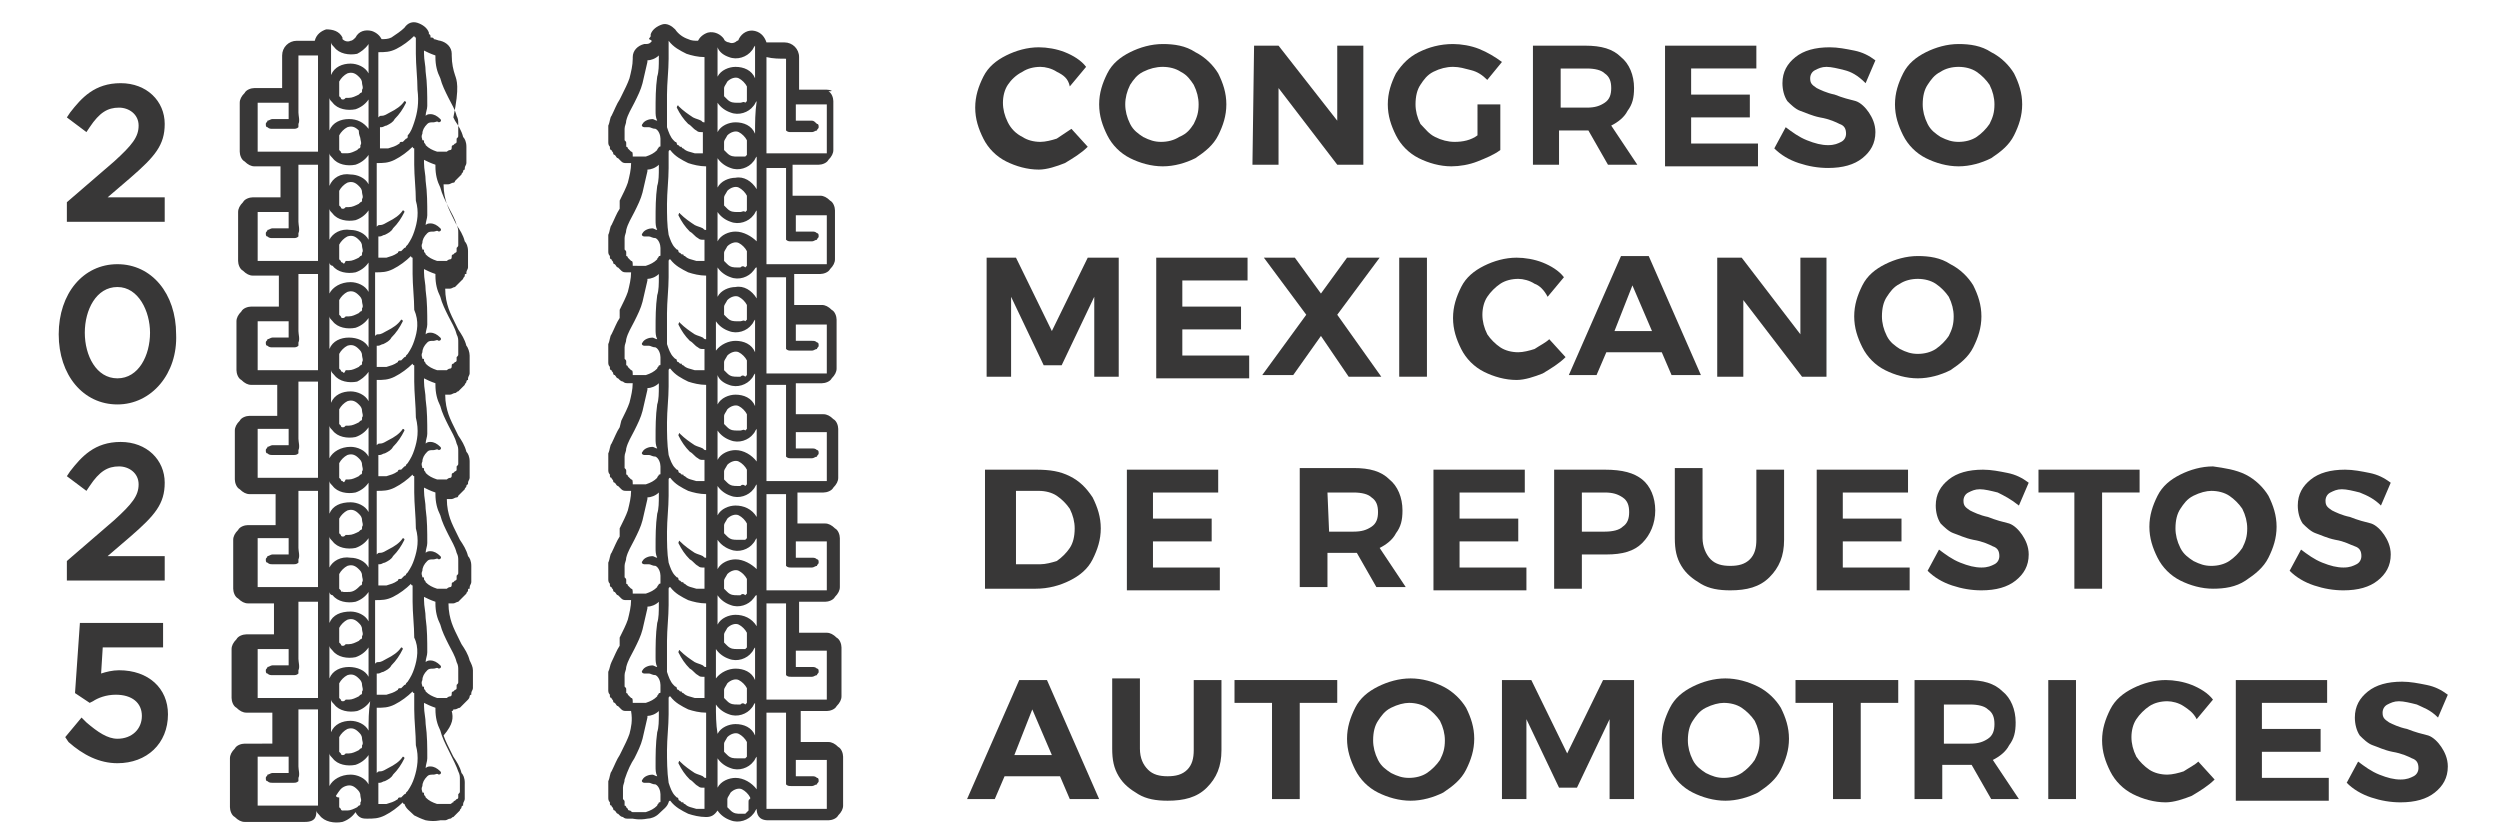 <?xml version="1.0" encoding="utf-8"?>
<!-- Generator: Adobe Illustrator 25.3.0, SVG Export Plug-In . SVG Version: 6.00 Build 0)  -->
<svg version="1.1" id="Capa_1" xmlns="http://www.w3.org/2000/svg" xmlns:xlink="http://www.w3.org/1999/xlink" x="0px" y="0px"
	 viewBox="0 0 153.3 51.3" style="enable-background:new 0 0 153.3 51.3;" xml:space="preserve">
<style type="text/css">
	.st0{fill:#383737;}
</style>
<g>
	<g>
		<path class="st0" d="M64.8,4.4c-0.3-0.2-0.7-0.3-1-0.3c-0.4,0-0.8,0.1-1.1,0.3c-0.4,0.2-0.7,0.5-0.9,0.8s-0.3,0.7-0.3,1.1
			s0.1,0.8,0.3,1.2c0.2,0.4,0.5,0.7,0.9,0.9c0.3,0.2,0.7,0.3,1.1,0.3c0.3,0,0.7-0.1,1-0.2c0.3-0.2,0.6-0.4,0.9-0.6l1,1.1
			c-0.4,0.4-0.9,0.7-1.4,1c-0.5,0.2-1.1,0.4-1.6,0.4c-0.7,0-1.4-0.2-2-0.5s-1.1-0.8-1.4-1.4c-0.3-0.6-0.5-1.2-0.5-1.9
			s0.2-1.3,0.5-1.9s0.8-1,1.4-1.3c0.6-0.3,1.3-0.5,2-0.5c0.5,0,1.1,0.1,1.6,0.3c0.5,0.2,1,0.5,1.3,0.9l-1,1.2
			C65.5,4.8,65.2,4.6,64.8,4.4z"/>
		<path class="st0" d="M73.3,3.2c0.6,0.3,1.1,0.8,1.4,1.3c0.3,0.6,0.5,1.2,0.5,1.9S75,7.7,74.7,8.3s-0.8,1-1.4,1.4
			c-0.6,0.3-1.3,0.5-2,0.5s-1.4-0.2-2-0.5s-1.1-0.8-1.4-1.4c-0.3-0.6-0.5-1.2-0.5-1.9s0.2-1.3,0.5-1.9c0.3-0.6,0.8-1,1.4-1.3
			s1.3-0.5,2-0.5C72,2.7,72.7,2.8,73.3,3.2z M70.1,4.4c-0.4,0.2-0.6,0.5-0.8,0.8C69.1,5.6,69,6,69,6.4s0.1,0.8,0.3,1.2
			c0.2,0.4,0.5,0.6,0.8,0.8c0.4,0.2,0.7,0.3,1.1,0.3s0.8-0.1,1.1-0.3c0.5-0.2,0.7-0.5,0.9-0.8c0.2-0.4,0.3-0.7,0.3-1.2
			c0-0.4-0.1-0.8-0.3-1.2c-0.2-0.3-0.4-0.6-0.8-0.8c-0.3-0.2-0.7-0.3-1.1-0.3S70.5,4.2,70.1,4.4z"/>
		<path class="st0" d="M76.9,2.8h1.5L82,7.4V2.8h1.6v7.3H82l-3.6-4.7v4.7h-1.6L76.9,2.8L76.9,2.8z"/>
		<path class="st0" d="M90.6,6.4H92v2.8c-0.4,0.3-0.9,0.5-1.4,0.7s-1.1,0.3-1.6,0.3c-0.7,0-1.4-0.2-2-0.5s-1.1-0.8-1.4-1.4
			c-0.3-0.6-0.5-1.2-0.5-1.9s0.2-1.3,0.5-1.9c0.4-0.6,0.8-1,1.4-1.3s1.3-0.5,2.1-0.5c0.5,0,1.1,0.1,1.6,0.3c0.5,0.2,1,0.5,1.4,0.8
			l-0.9,1.1c-0.3-0.3-0.6-0.5-1-0.6s-0.7-0.2-1.1-0.2s-0.8,0.1-1.2,0.3c-0.4,0.2-0.6,0.5-0.8,0.8c-0.2,0.3-0.3,0.7-0.3,1.2
			c0,0.4,0.1,0.8,0.3,1.2c0.3,0.3,0.5,0.6,0.9,0.8s0.8,0.3,1.2,0.3c0.5,0,1-0.1,1.4-0.4V6.4z"/>
		<path class="st0" d="M98.6,10.1L97.4,8h-0.2h-1.6v2.1H94V2.8h3.2c1,0,1.7,0.2,2.2,0.7c0.5,0.4,0.8,1.1,0.8,1.9
			c0,0.6-0.1,1-0.4,1.4c-0.2,0.4-0.6,0.7-1,0.9l1.6,2.4C100.4,10.1,98.6,10.1,98.6,10.1z M95.7,6.6h1.6c0.5,0,0.8-0.1,1.1-0.3
			c0.3-0.2,0.4-0.5,0.4-0.9s-0.1-0.7-0.4-0.9c-0.2-0.2-0.6-0.3-1.1-0.3h-1.6V6.6z"/>
		<path class="st0" d="M102.1,2.8h5.6v1.4h-4v1.6h3.6v1.4h-3.6v1.6h4.1v1.4h-5.7V2.8z"/>
		<path class="st0" d="M113.1,4.3c-0.4-0.1-0.8-0.2-1.1-0.2c-0.3,0-0.5,0.1-0.7,0.2S111,4.6,111,4.8c0,0.3,0.1,0.4,0.4,0.6
			c0.2,0.1,0.6,0.3,1.1,0.4c0.5,0.2,0.9,0.3,1.3,0.4c0.3,0.1,0.6,0.4,0.8,0.7c0.2,0.3,0.4,0.7,0.4,1.2c0,0.7-0.3,1.2-0.8,1.6
			c-0.5,0.4-1.2,0.6-2.1,0.6c-0.6,0-1.2-0.1-1.8-0.3c-0.6-0.2-1.1-0.5-1.5-0.9l0.7-1.3c0.4,0.3,0.8,0.6,1.3,0.8s0.9,0.3,1.3,0.3
			s0.6-0.1,0.8-0.2c0.2-0.1,0.3-0.3,0.3-0.5c0-0.3-0.1-0.5-0.4-0.6c-0.2-0.1-0.6-0.3-1.2-0.4c-0.5-0.1-0.9-0.3-1.2-0.4
			c-0.3-0.1-0.6-0.4-0.8-0.6c-0.2-0.3-0.3-0.7-0.3-1.1c0-0.7,0.3-1.2,0.8-1.6c0.5-0.4,1.2-0.6,2.1-0.6c0.5,0,1,0.1,1.5,0.2
			s0.9,0.3,1.3,0.6l-0.6,1.4C113.9,4.6,113.5,4.4,113.1,4.3z"/>
		<path class="st0" d="M122.1,3.2c0.6,0.3,1.1,0.8,1.4,1.3c0.3,0.6,0.5,1.2,0.5,1.9s-0.2,1.3-0.5,1.9s-0.8,1-1.4,1.4
			c-0.6,0.3-1.3,0.5-2,0.5s-1.4-0.2-2-0.5s-1.1-0.8-1.4-1.4c-0.3-0.6-0.5-1.2-0.5-1.9s0.2-1.3,0.5-1.9c0.3-0.6,0.8-1,1.4-1.3
			s1.3-0.5,2-0.5C120.8,2.7,121.5,2.8,122.1,3.2z M119,4.4c-0.4,0.2-0.6,0.5-0.8,0.8c-0.2,0.3-0.3,0.7-0.3,1.2
			c0,0.4,0.1,0.8,0.3,1.2c0.2,0.4,0.5,0.6,0.8,0.8c0.4,0.2,0.7,0.3,1.1,0.3s0.8-0.1,1.1-0.3c0.3-0.2,0.6-0.5,0.8-0.8
			c0.2-0.4,0.3-0.7,0.3-1.2c0-0.4-0.1-0.8-0.3-1.2c-0.2-0.3-0.5-0.6-0.8-0.8c-0.3-0.2-0.7-0.3-1.1-0.3S119.3,4.2,119,4.4z"/>
		<path class="st0" d="M60.5,15.8h1.8l2.2,4.5l2.2-4.5h1.9v7.3h-1.5v-4.9l-2,4.2H64l-2-4.2v4.9h-1.5V15.8z"/>
		<path class="st0" d="M70.9,15.8h5.6v1.4h-4v1.6h3.6v1.4h-3.6v1.6h4.1v1.4h-5.7V15.8z"/>
		<path class="st0" d="M77.5,15.8h1.9L81,18l1.6-2.2h2L82,19.3l2.7,3.8h-2L81,20.6L79.3,23h-1.9l2.7-3.7L77.5,15.8z"/>
		<path class="st0" d="M85.8,15.8h1.7v7.3h-1.7V15.8z"/>
		<path class="st0" d="M94.1,17.4c-0.3-0.2-0.7-0.3-1-0.3c-0.4,0-0.8,0.1-1.1,0.3s-0.6,0.5-0.8,0.8c-0.2,0.3-0.3,0.7-0.3,1.1
			s0.1,0.8,0.3,1.2c0.2,0.3,0.5,0.6,0.8,0.8c0.3,0.2,0.7,0.3,1.1,0.3c0.3,0,0.7-0.1,1-0.2c0.3-0.2,0.7-0.4,0.9-0.6l1,1.1
			c-0.4,0.4-0.9,0.7-1.4,1c-0.5,0.2-1.1,0.4-1.6,0.4c-0.7,0-1.4-0.2-2-0.5s-1.1-0.8-1.4-1.4s-0.5-1.2-0.5-1.9c0-0.7,0.2-1.3,0.5-1.9
			s0.8-1,1.4-1.3s1.3-0.5,2-0.5c0.5,0,1.1,0.1,1.6,0.3c0.5,0.2,1,0.5,1.3,0.9l-1,1.2C94.7,17.8,94.4,17.5,94.1,17.4z"/>
		<path class="st0" d="M102.5,23l-0.6-1.4h-3.4L97.9,23h-1.7l3.2-7.3h1.7l3.2,7.3C104.3,23,102.5,23,102.5,23z M99,20.3h2.3
			l-1.2-2.8L99,20.3z"/>
		<path class="st0" d="M105.3,15.8h1.5l3.6,4.7v-4.7h1.6v7.3h-1.5l-3.6-4.7v4.7h-1.6V15.8z"/>
		<path class="st0" d="M119.6,16.2c0.6,0.3,1.1,0.8,1.4,1.3c0.3,0.6,0.5,1.2,0.5,1.9c0,0.7-0.2,1.3-0.5,1.9s-0.8,1-1.4,1.4
			c-0.6,0.3-1.3,0.5-2,0.5s-1.4-0.2-2-0.5s-1.1-0.8-1.4-1.4s-0.5-1.2-0.5-1.9c0-0.7,0.2-1.3,0.5-1.9s0.8-1,1.4-1.3s1.3-0.5,2-0.5
			C118.3,15.7,119,15.8,119.6,16.2z M116.5,17.4c-0.4,0.2-0.6,0.5-0.8,0.8c-0.2,0.3-0.3,0.7-0.3,1.2c0,0.4,0.1,0.8,0.3,1.2
			c0.2,0.4,0.5,0.6,0.8,0.8c0.4,0.2,0.7,0.3,1.1,0.3s0.8-0.1,1.1-0.3c0.3-0.2,0.6-0.5,0.8-0.8c0.2-0.4,0.3-0.7,0.3-1.2
			c0-0.4-0.1-0.8-0.3-1.2c-0.2-0.3-0.5-0.6-0.8-0.8c-0.3-0.2-0.7-0.3-1.1-0.3S116.8,17.2,116.5,17.4z"/>
		<path class="st0" d="M65.6,29.2c0.6,0.3,1,0.7,1.4,1.3c0.3,0.6,0.5,1.2,0.5,1.9s-0.2,1.3-0.5,1.9s-0.8,1-1.4,1.3s-1.3,0.5-2.1,0.5
			h-3.1v-7.3h3.1C64.4,28.8,65,28.9,65.6,29.2z M64.8,34.4c0.3-0.2,0.6-0.5,0.8-0.8c0.2-0.3,0.3-0.7,0.3-1.2c0-0.4-0.1-0.8-0.3-1.2
			c-0.2-0.3-0.5-0.6-0.8-0.8c-0.3-0.2-0.7-0.3-1.1-0.3h-1.4v4.5h1.5C64.1,34.6,64.5,34.5,64.8,34.4z"/>
		<path class="st0" d="M69.1,28.8h5.6v1.4h-4v1.6h3.6v1.4h-3.6v1.6h4.1v1.4h-5.7V28.8z"/>
		<path class="st0" d="M84.4,36l-1.2-2.1H83h-1.6V36h-1.7v-7.3H83c1,0,1.7,0.2,2.2,0.7c0.5,0.4,0.8,1.1,0.8,1.9c0,0.6-0.1,1-0.4,1.4
			c-0.2,0.4-0.6,0.7-1,0.9l1.6,2.4C86.2,36,84.4,36,84.4,36z M81.5,32.6H83c0.5,0,0.8-0.1,1.1-0.3c0.3-0.2,0.4-0.5,0.4-0.9
			s-0.1-0.7-0.4-0.9c-0.2-0.2-0.6-0.3-1.1-0.3h-1.6L81.5,32.6L81.5,32.6z"/>
		<path class="st0" d="M87.9,28.8h5.6v1.4h-4v1.6h3.6v1.4h-3.6v1.6h4.1v1.4h-5.7V28.8z"/>
		<path class="st0" d="M100.7,29.4c0.5,0.4,0.8,1.1,0.8,1.9c0,0.8-0.3,1.5-0.8,2S99.5,34,98.5,34H97v2.1h-1.7v-7.3h3.1
			C99.5,28.8,100.2,29,100.7,29.4z M99.5,32.3c0.3-0.2,0.4-0.5,0.4-0.9s-0.1-0.7-0.4-0.9c-0.3-0.2-0.6-0.3-1.1-0.3H97v2.4h1.4
			C98.9,32.6,99.3,32.5,99.5,32.3z"/>
		<path class="st0" d="M104.9,34.3c0.3,0.3,0.7,0.4,1.2,0.4s0.9-0.1,1.2-0.4c0.3-0.3,0.4-0.7,0.4-1.2v-4.3h1.7v4.3
			c0,1-0.3,1.7-0.9,2.3s-1.4,0.8-2.4,0.8c-0.7,0-1.3-0.1-1.8-0.4c-0.5-0.3-0.9-0.6-1.2-1.1s-0.4-1-0.4-1.7v-4.3h1.7V33
			C104.4,33.5,104.6,34,104.9,34.3z"/>
		<path class="st0" d="M111.4,28.8h5.6v1.4h-4v1.6h3.6v1.4H113v1.6h4.1v1.4h-5.7V28.8z"/>
		<path class="st0" d="M122.5,30.2c-0.4-0.1-0.8-0.2-1.1-0.2c-0.3,0-0.5,0.1-0.7,0.2s-0.3,0.3-0.3,0.5c0,0.3,0.1,0.4,0.4,0.6
			c0.2,0.1,0.6,0.3,1.1,0.4c0.5,0.2,0.9,0.3,1.3,0.4c0.3,0.1,0.6,0.4,0.8,0.7c0.2,0.3,0.4,0.7,0.4,1.2c0,0.7-0.3,1.2-0.8,1.6
			c-0.5,0.4-1.2,0.6-2.1,0.6c-0.6,0-1.2-0.1-1.8-0.3c-0.6-0.2-1.1-0.5-1.5-0.9l0.7-1.3c0.4,0.3,0.8,0.6,1.3,0.8s0.9,0.3,1.3,0.3
			s0.6-0.1,0.8-0.2c0.2-0.1,0.3-0.3,0.3-0.5c0-0.3-0.1-0.5-0.4-0.6c-0.2-0.1-0.6-0.3-1.2-0.4c-0.5-0.1-0.9-0.3-1.2-0.4
			c-0.3-0.1-0.6-0.4-0.8-0.6c-0.2-0.3-0.3-0.7-0.3-1.1c0-0.7,0.3-1.2,0.8-1.6s1.2-0.6,2.1-0.6c0.5,0,1,0.1,1.5,0.2s0.9,0.3,1.3,0.6
			l-0.6,1.4C123.3,30.6,122.9,30.4,122.5,30.2z"/>
		<path class="st0" d="M125,28.8h6.2v1.4h-2.3v5.9h-1.7v-5.9H125V28.8z"/>
		<path class="st0" d="M137.7,29.1c0.6,0.3,1.1,0.8,1.4,1.3c0.3,0.6,0.5,1.2,0.5,1.9s-0.2,1.3-0.5,1.9c-0.3,0.6-0.8,1-1.4,1.4
			s-1.3,0.5-2,0.5s-1.4-0.2-2-0.5s-1.1-0.8-1.4-1.4c-0.3-0.6-0.5-1.2-0.5-1.9s0.2-1.3,0.5-1.9s0.8-1,1.4-1.3c0.6-0.3,1.3-0.5,2-0.5
			C136.4,28.7,137.1,28.8,137.7,29.1z M134.5,30.4c-0.4,0.2-0.6,0.5-0.8,0.8s-0.3,0.7-0.3,1.2c0,0.4,0.1,0.8,0.3,1.2
			s0.5,0.6,0.8,0.8c0.4,0.2,0.7,0.3,1.1,0.3c0.4,0,0.8-0.1,1.1-0.3s0.6-0.5,0.8-0.8c0.2-0.4,0.3-0.7,0.3-1.2c0-0.4-0.1-0.8-0.3-1.2
			c-0.2-0.3-0.5-0.6-0.8-0.8c-0.3-0.2-0.7-0.3-1.1-0.3C135.3,30.1,134.9,30.2,134.5,30.4z"/>
		<path class="st0" d="M144.7,30.2c-0.4-0.1-0.8-0.2-1.1-0.2s-0.5,0.1-0.7,0.2s-0.3,0.3-0.3,0.5c0,0.3,0.1,0.4,0.4,0.6
			c0.2,0.1,0.6,0.3,1.1,0.4c0.5,0.2,0.9,0.3,1.3,0.4c0.3,0.1,0.6,0.4,0.8,0.7s0.4,0.7,0.4,1.2c0,0.7-0.3,1.2-0.8,1.6
			c-0.5,0.4-1.2,0.6-2.1,0.6c-0.6,0-1.2-0.1-1.8-0.3s-1.1-0.5-1.5-0.9l0.7-1.3c0.4,0.3,0.8,0.6,1.3,0.8s0.9,0.3,1.3,0.3
			c0.4,0,0.6-0.1,0.8-0.2c0.2-0.1,0.3-0.3,0.3-0.5c0-0.3-0.1-0.5-0.4-0.6s-0.6-0.3-1.2-0.4c-0.5-0.1-0.9-0.3-1.2-0.4
			c-0.3-0.1-0.6-0.4-0.8-0.6c-0.2-0.3-0.3-0.7-0.3-1.1c0-0.7,0.3-1.2,0.8-1.6s1.2-0.6,2.1-0.6c0.5,0,1,0.1,1.5,0.2s0.9,0.3,1.3,0.6
			L146,31C145.6,30.6,145.2,30.4,144.7,30.2z"/>
		<path class="st0" d="M65.6,49L65,47.6h-3.4L61,49h-1.7l3.2-7.3h1.7l3.2,7.3H65.6z M62.2,46.3h2.3l-1.2-2.8L62.2,46.3z"/>
		<path class="st0" d="M70.4,47.2c0.3,0.3,0.7,0.4,1.2,0.4s0.9-0.1,1.2-0.4c0.3-0.3,0.4-0.7,0.4-1.2v-4.3h1.7V46
			c0,1-0.3,1.7-0.9,2.3s-1.4,0.8-2.4,0.8c-0.7,0-1.3-0.1-1.8-0.4c-0.5-0.3-0.9-0.6-1.2-1.1c-0.3-0.5-0.4-1-0.4-1.7v-4.3h1.7v4.3
			C69.9,46.5,70.1,46.9,70.4,47.2z"/>
		<path class="st0" d="M75.8,41.7H82v1.4h-2.3V49H78v-5.9h-2.3v-1.4H75.8z"/>
		<path class="st0" d="M88.5,42.1c0.6,0.3,1.1,0.8,1.4,1.3c0.3,0.6,0.5,1.2,0.5,1.9s-0.2,1.3-0.5,1.9c-0.3,0.6-0.8,1-1.4,1.4
			c-0.6,0.3-1.3,0.5-2,0.5s-1.4-0.2-2-0.5s-1.1-0.8-1.4-1.4c-0.3-0.6-0.5-1.2-0.5-1.9s0.2-1.3,0.5-1.9c0.3-0.6,0.8-1,1.4-1.3
			s1.3-0.5,2-0.5S87.9,41.8,88.5,42.1z M85.3,43.4c-0.4,0.2-0.6,0.5-0.8,0.8c-0.2,0.3-0.3,0.7-0.3,1.2c0,0.4,0.1,0.8,0.3,1.2
			c0.2,0.4,0.5,0.6,0.8,0.8c0.4,0.2,0.7,0.3,1.1,0.3s0.8-0.1,1.1-0.3c0.3-0.2,0.6-0.5,0.8-0.8c0.2-0.4,0.3-0.7,0.3-1.2
			c0-0.4-0.1-0.8-0.3-1.2c-0.2-0.3-0.5-0.6-0.8-0.8s-0.7-0.3-1.1-0.3C86.1,43.1,85.7,43.2,85.3,43.4z"/>
		<path class="st0" d="M92.1,41.7h1.8l2.2,4.5l2.2-4.5h1.9V49h-1.5v-4.9l-2,4.2h-1.1l-2-4.2V49h-1.5V41.7z"/>
		<path class="st0" d="M107.8,42.1c0.6,0.3,1.1,0.8,1.4,1.3c0.3,0.6,0.5,1.2,0.5,1.9s-0.2,1.3-0.5,1.9c-0.3,0.6-0.8,1-1.4,1.4
			c-0.6,0.3-1.3,0.5-2,0.5s-1.4-0.2-2-0.5s-1.1-0.8-1.4-1.4c-0.3-0.6-0.5-1.2-0.5-1.9s0.2-1.3,0.5-1.9c0.3-0.6,0.8-1,1.4-1.3
			s1.3-0.5,2-0.5S107.2,41.8,107.8,42.1z M104.6,43.4c-0.4,0.2-0.6,0.5-0.8,0.8c-0.2,0.3-0.3,0.7-0.3,1.2c0,0.4,0.1,0.8,0.3,1.2
			c0.2,0.4,0.5,0.6,0.8,0.8c0.4,0.2,0.7,0.3,1.1,0.3s0.8-0.1,1.1-0.3c0.3-0.2,0.6-0.5,0.8-0.8c0.2-0.4,0.3-0.7,0.3-1.2
			c0-0.4-0.1-0.8-0.3-1.2c-0.2-0.3-0.5-0.6-0.8-0.8s-0.7-0.3-1.1-0.3C105.4,43.1,105,43.2,104.6,43.4z"/>
		<path class="st0" d="M110.2,41.7h6.2v1.4h-2.3V49h-1.7v-5.9h-2.3v-1.4H110.2z"/>
		<path class="st0" d="M122.1,49l-1.2-2.1h-0.2h-1.6V49h-1.7v-7.3h3.2c1,0,1.7,0.2,2.2,0.7c0.5,0.4,0.8,1.1,0.8,1.9
			c0,0.6-0.1,1-0.4,1.4c-0.2,0.4-0.6,0.7-1,0.9l1.6,2.4C123.8,49,122.1,49,122.1,49z M119.2,45.6h1.6c0.5,0,0.8-0.1,1.1-0.3
			c0.3-0.2,0.4-0.5,0.4-0.9s-0.1-0.7-0.4-0.9c-0.2-0.2-0.6-0.3-1.1-0.3h-1.6V45.6z"/>
		<path class="st0" d="M125.6,41.7h1.7V49h-1.7V41.7z"/>
		<path class="st0" d="M133.9,43.3c-0.3-0.2-0.7-0.3-1-0.3c-0.4,0-0.8,0.1-1.1,0.3s-0.6,0.5-0.8,0.8s-0.3,0.7-0.3,1.1
			c0,0.4,0.1,0.8,0.3,1.2c0.2,0.3,0.5,0.6,0.8,0.8s0.7,0.3,1.1,0.3c0.3,0,0.7-0.1,1-0.2c0.3-0.2,0.7-0.4,0.9-0.6l1,1.1
			c-0.4,0.4-0.9,0.7-1.4,1c-0.5,0.2-1.1,0.4-1.6,0.4c-0.7,0-1.4-0.2-2-0.5s-1.1-0.8-1.4-1.4c-0.3-0.6-0.5-1.2-0.5-1.9
			s0.2-1.3,0.5-1.9c0.3-0.6,0.8-1,1.4-1.3c0.6-0.3,1.3-0.5,2-0.5c0.5,0,1.1,0.1,1.6,0.3s1,0.5,1.3,0.9l-1,1.2
			C134.5,43.7,134.2,43.5,133.9,43.3z"/>
		<path class="st0" d="M137.1,41.7h5.6v1.4h-4v1.6h3.6v1.4h-3.6v1.6h4.1v1.4h-5.7L137.1,41.7L137.1,41.7z"/>
		<path class="st0" d="M148.2,43.2c-0.4-0.1-0.8-0.2-1.1-0.2s-0.5,0.1-0.7,0.2c-0.2,0.1-0.3,0.3-0.3,0.5c0,0.3,0.1,0.4,0.4,0.6
			c0.2,0.1,0.6,0.3,1.1,0.4c0.5,0.2,0.9,0.3,1.3,0.4c0.3,0.1,0.6,0.4,0.8,0.7s0.4,0.7,0.4,1.2c0,0.7-0.3,1.2-0.8,1.6
			c-0.5,0.4-1.2,0.6-2.1,0.6c-0.6,0-1.2-0.1-1.8-0.3s-1.1-0.5-1.5-0.9l0.7-1.3c0.4,0.3,0.8,0.6,1.3,0.8s0.9,0.3,1.3,0.3
			c0.4,0,0.6-0.1,0.8-0.2c0.2-0.1,0.3-0.3,0.3-0.5c0-0.3-0.1-0.5-0.4-0.6c-0.2-0.1-0.6-0.3-1.2-0.4c-0.5-0.1-0.9-0.3-1.2-0.4
			c-0.3-0.1-0.6-0.4-0.8-0.6c-0.2-0.3-0.3-0.7-0.3-1.1c0-0.7,0.3-1.2,0.8-1.6s1.2-0.6,2.1-0.6c0.5,0,1,0.1,1.5,0.2
			c0.5,0.1,0.9,0.3,1.3,0.6l-0.6,1.4C149,43.5,148.6,43.4,148.2,43.2z"/>
	</g>
	<path class="st0" d="M38.6,45c-0.1,0.3-0.3,0.7-0.5,1.1L38,46.3c-0.2,0.3-0.3,0.6-0.5,1c-0.1,0.1-0.1,0.4-0.2,0.6V48v0.1
		c0,0.1,0,0.2,0,0.3s0,0.2,0,0.3v0.1v0.1c0,0.1,0,0.2,0.1,0.3l0,0v0.1c0,0,0,0.1,0.1,0.1c0,0.1,0.1,0.1,0.1,0.2l0,0l0,0
		c0,0,0,0.1,0.1,0.1c0.1,0.1,0.1,0.2,0.2,0.2l0,0L38,50c0,0,0.1,0.1,0.2,0.1c0.1,0.1,0.2,0.1,0.3,0.1h0.1h0.1h0.1c0,0,0.4,0.1,0.9,0
		c0.2,0,0.5-0.1,0.7-0.3c0.3-0.3,0.5-0.4,0.6-0.7c0,0,0-0.1,0.1-0.1c0.3,0.4,0.7,0.6,1.1,0.8c0.3,0.1,0.7,0.2,1.1,0.2
		c0.3,0,0.5-0.1,0.7-0.4c0.2,0.3,0.5,0.5,0.8,0.6c0.5,0.2,1.1,0,1.4-0.4c0.1-0.1,0.1-0.2,0.2-0.3c0,0.3,0.1,0.7,0.7,0.7
		c0.4,0,3.1,0,3.7,0c0.2,0,0.5-0.1,0.6-0.3c0.2-0.2,0.3-0.4,0.3-0.6v-1.8c0-0.4,0-0.7,0-1.1v-0.1c0-0.2-0.1-0.5-0.3-0.6
		c-0.2-0.2-0.4-0.3-0.6-0.3H50c-0.1,0-0.1,0-0.2,0h-0.2c-0.1,0-0.3,0-0.4,0h-0.1c0-0.1,0-0.6,0-0.6c0-0.4,0-0.9,0-1.3
		c0.5,0,1.1,0,1.6,0c0.2,0,0.5-0.1,0.6-0.3c0.2-0.2,0.3-0.4,0.3-0.6v-1.8c0-0.4,0-0.7,0-1.1v-0.1c0-0.2-0.1-0.5-0.3-0.6
		c-0.2-0.2-0.4-0.3-0.6-0.3h-0.8c-0.1,0-0.1,0-0.2,0h-0.2c-0.1,0-0.3,0-0.4,0H49c0-0.1,0-0.6,0-0.6c0-0.4,0-0.9,0-1.3
		c0.5,0,1.1,0,1.6,0c0.2,0,0.5-0.1,0.6-0.3c0.2-0.2,0.3-0.4,0.3-0.6v-1.8c0-0.4,0-0.7,0-1.1V33c0-0.2-0.1-0.5-0.3-0.6
		c-0.2-0.2-0.4-0.3-0.6-0.3h-0.8c-0.1,0-0.1,0-0.2,0h-0.2c-0.1,0-0.3,0-0.4,0h-0.1c0-0.1,0-0.6,0-0.6c0-0.4,0-0.9,0-1.3
		c0.5,0,1.1,0,1.6,0c0.2,0,0.5-0.1,0.6-0.3c0.2-0.2,0.3-0.4,0.3-0.6v-1.8c0-0.4,0-0.7,0-1.1v-0.1c0-0.2-0.1-0.5-0.3-0.6
		c-0.2-0.2-0.4-0.3-0.6-0.3h-0.8c-0.1,0-0.1,0-0.2,0h-0.2c-0.1,0-0.3,0-0.4,0h-0.1c0-0.1,0-0.6,0-0.6c0-0.4,0-0.9,0-1.3
		c0.5,0,1.1,0,1.6,0c0.2,0,0.5-0.1,0.6-0.3c0.2-0.2,0.3-0.4,0.3-0.6v-1.8c0-0.4,0-0.7,0-1.1v-0.1c0-0.2-0.1-0.5-0.3-0.6
		c-0.2-0.2-0.4-0.3-0.6-0.3h-0.8c-0.1,0-0.1,0-0.2,0h-0.2c-0.1,0-0.3,0-0.4,0h-0.1c0-0.1,0-0.6,0-0.6c0-0.4,0-0.9,0-1.3
		c0.5,0,1.1,0,1.6,0c0.2,0,0.5-0.1,0.6-0.3c0.2-0.2,0.3-0.4,0.3-0.6v-1.8c0-0.4,0-0.7,0-1.1v-0.1c0-0.2-0.1-0.5-0.3-0.6
		c-0.2-0.2-0.4-0.3-0.6-0.3h-0.8c-0.1,0-0.1,0-0.2,0h-0.2c-0.1,0-0.3,0-0.4,0h-0.1c0-0.1,0-0.6,0-0.6c0-0.4,0-0.9,0-1.3
		c0.5,0,1.1,0,1.6,0c0.2,0,0.5-0.1,0.6-0.3c0.2-0.2,0.3-0.4,0.3-0.6V7.4c0-0.4,0-0.7,0-1.1V6.2c0-0.2-0.1-0.5-0.3-0.6
		c0.4,0,0.1-0.1-0.1-0.1h-0.8c-0.1,0-0.1,0-0.2,0h-0.2c-0.1,0-0.3,0-0.4,0H49c0-0.1,0-0.6,0-0.6c0-0.5,0-0.9,0-1.3V3.5
		c0-0.5-0.4-0.9-0.9-0.9H47c-0.1-0.3-0.3-0.6-0.7-0.7s-0.8,0.1-1,0.5c0,0,0,0.1-0.1,0.1c-0.1,0.1-0.3,0.2-0.5,0.1
		c-0.1,0-0.3-0.1-0.3-0.2c-0.2-0.3-0.6-0.5-1-0.4c-0.3,0.1-0.5,0.3-0.6,0.5c-0.2,0-0.4,0-0.6-0.1c-0.3-0.1-0.6-0.3-0.8-0.6
		c-0.2-0.2-0.5-0.4-0.8-0.3c-0.3,0.1-0.6,0.3-0.7,0.6c0,0,0,0,0,0.1c0,0.1-0.1,0.1-0.1,0.2C40,2.5,40,2.5,39.9,2.6s-0.2,0.1-0.4,0.1
		c-0.4,0.1-0.7,0.4-0.7,0.8v0.1c0,0.4-0.1,0.8-0.2,1.2c-0.1,0.3-0.3,0.7-0.5,1.1L38,6.1c-0.2,0.3-0.3,0.6-0.5,1
		c-0.1,0.1-0.1,0.4-0.2,0.6v0.1v0.1l0,0c0,0.1,0,0.2,0,0.3c0,0.1,0,0.2,0,0.3l0,0v0.1v0.1c0,0.1,0,0.2,0.1,0.3l0,0v0.1
		c0,0,0,0.1,0.1,0.1c0,0.1,0.1,0.1,0.1,0.2l0,0l0,0c0,0,0,0.1,0.1,0.1c0.1,0.1,0.1,0.2,0.2,0.2l0,0L38,9.8l0.1,0.1
		c0.1,0.1,0.2,0.1,0.3,0.1h0.1l0,0h0.1c0,0,0,0,0.1,0l0,0c0,0.4-0.1,0.8-0.2,1.2c-0.1,0.3-0.3,0.7-0.5,1.1l0,0.5
		c-0.2,0.3-0.3,0.6-0.5,1c-0.1,0.1-0.1,0.4-0.2,0.6v0.1v0.1c0,0.1,0,0.2,0,0.3s0,0.2,0,0.3v0.1v0.1c0,0.1,0,0.2,0.1,0.3l0,0v0.1
		c0,0,0,0.1,0.1,0.1c0,0.1,0.1,0.1,0.1,0.2l0,0l0,0c0,0,0,0.1,0.1,0.1c0.1,0.1,0.1,0.2,0.2,0.2l0,0l0.1,0.1l0,0l0.1,0.1
		c0.1,0.1,0.2,0.1,0.3,0.1h0.1l0,0h0.1c0,0,0,0,0.1,0l0,0c0,0.4-0.1,0.8-0.2,1.2c-0.1,0.3-0.3,0.7-0.5,1.1l0,0.5
		c-0.2,0.3-0.3,0.6-0.5,1c-0.1,0.1-0.1,0.4-0.2,0.6v0.1v0.1c0,0.1,0,0.2,0,0.3c0,0.1,0,0.2,0,0.4v0.1v0.1c0,0.1,0,0.2,0.1,0.3l0,0
		v0.1c0,0,0,0.1,0.1,0.1c0,0.1,0.1,0.1,0.1,0.2l0,0l0,0c0,0,0,0.1,0.1,0.1c0.1,0.1,0.1,0.2,0.2,0.2l0.1,0.1c0,0,0.1,0.1,0.2,0.1
		c0.1,0.1,0.2,0.1,0.3,0.1h0.1h0.1c0,0,0,0,0.1,0l0,0c0,0.4-0.1,0.8-0.2,1.2c-0.1,0.3-0.3,0.7-0.5,1.1L38,26.2
		c-0.2,0.3-0.3,0.6-0.5,1c-0.1,0.1-0.1,0.4-0.2,0.6v0.1V28c0,0.1,0,0.2,0,0.3c0,0.1,0,0.2,0,0.3l0,0v0.1v0.1c0,0.1,0,0.2,0.1,0.3
		l0,0v0.1c0,0,0,0.1,0.1,0.1c0,0.1,0.1,0.1,0.1,0.2l0,0l0,0c0,0,0,0.1,0.1,0.1c0.1,0.1,0.1,0.2,0.2,0.2l0,0l0.1,0.1l0.1,0.1
		c0.1,0.1,0.2,0.1,0.3,0.1h0.1h0.1h0.1l0,0c0,0.4-0.1,0.8-0.2,1.2c-0.1,0.3-0.3,0.7-0.5,1.1l0,0.5c-0.2,0.3-0.3,0.6-0.5,1
		c-0.1,0.1-0.1,0.4-0.2,0.6v0.1v0.1c0,0.1,0,0.2,0,0.3s0,0.2,0,0.3v0.1v0.1c0,0.1,0,0.2,0.1,0.3l0,0v0.1c0,0,0,0.1,0.1,0.1
		c0,0.1,0.1,0.1,0.1,0.2l0,0l0,0c0,0,0,0.1,0.1,0.1c0.1,0.1,0.1,0.2,0.2,0.2l0,0l0.1,0.1l0,0l0.1,0.1c0.1,0.1,0.2,0.1,0.3,0.1h0.1
		l0,0h0.1c0,0,0,0,0.1,0l0,0c0,0.4-0.1,0.8-0.2,1.2c-0.1,0.3-0.3,0.7-0.5,1.1l0,0.5c-0.2,0.3-0.3,0.6-0.5,1
		c-0.1,0.2-0.1,0.4-0.2,0.6v0.1v0.1c0,0.1,0,0.2,0,0.3s0,0.2,0,0.4v0.1v0.1c0,0.1,0,0.2,0.1,0.3l0,0v0.1c0,0,0,0.1,0.1,0.1
		c0,0.1,0.1,0.1,0.1,0.2l0,0c0,0,0,0.1,0.1,0.1c0.1,0.1,0.1,0.2,0.2,0.2l0.1,0.1l0,0l0.1,0.1c0.1,0.1,0.2,0.1,0.3,0.1h0.1h0.1
		c0,0,0,0,0.1,0l0,0C38.8,44.2,38.7,44.6,38.6,45z M49.1,46.6c0.2,0,0.5,0,0.7,0h0.1c0.3,0,0.5,0,0.8,0c0,0.4,0,0.8,0,1.2
		c0,0.6,0,1.2,0,1.8c-1.2,0-2.4,0-3.7,0c0-2,0-4,0-5.9c0.4,0,0.8,0,1.2,0l0,0c0,0.5,0,0.9,0,1.4s0,0.9,0,1.4c0,0.2,0,0.5,0,0.7
		s0,0.5,0,0.7V48v0.1c0.1,0.1,0.2,0.1,0.3,0.1c0.4,0,0.8,0,1.3,0c0.1,0,0.2-0.1,0.3-0.1c0-0.1,0.1-0.1,0.1-0.2c0-0.1,0-0.2-0.1-0.2
		c-0.1-0.1-0.2-0.1-0.3-0.1c-0.3,0-0.7,0-1,0c0-0.1,0-0.2,0-0.3c0-0.2,0-0.4,0-0.7C48.9,46.6,49,46.6,49.1,46.6z M49.1,33.2
		c0.2,0,0.5,0,0.7,0h0.1c0.3,0,0.5,0,0.8,0c0,0.4,0,0.8,0,1.2c0,0.6,0,1.2,0,1.8c-1.2,0-2.5,0-3.7,0c0-2,0-4,0-5.9
		c0.4,0,0.8,0,1.2,0l0,0c0,0.5,0,0.9,0,1.4c0,0.5,0,0.9,0,1.4c0,0.2,0,0.5,0,0.7s0,0.5,0,0.7v0.1v0.1c0.1,0.1,0.2,0.1,0.3,0.1
		c0.4,0,0.8,0,1.3,0c0.1,0,0.2-0.1,0.3-0.1c0-0.1,0.1-0.1,0.1-0.2c0-0.1,0-0.2-0.1-0.2c-0.1-0.1-0.2-0.1-0.3-0.1c-0.3,0-0.7,0-1,0
		c0-0.1,0-0.2,0-0.3c0-0.2,0-0.4,0-0.7C48.9,33.2,49,33.2,49.1,33.2z M49.1,26.5c0.2,0,0.5,0,0.7,0h0.1c0.3,0,0.5,0,0.8,0
		c0,0.4,0,0.8,0,1.2c0,0.6,0,1.2,0,1.8c-1.2,0-2.4,0-3.7,0c0-2,0-4,0-5.9c0.4,0,0.8,0,1.2,0l0,0c0,0.5,0,0.9,0,1.4s0,0.9,0,1.4
		c0,0.2,0,0.5,0,0.7s0,0.5,0,0.7v0.1V28c0.1,0.1,0.2,0.1,0.3,0.1c0.4,0,0.8,0,1.3,0c0.1,0,0.2-0.1,0.3-0.1c0-0.1,0.1-0.1,0.1-0.2
		s0-0.2-0.1-0.2c-0.1-0.1-0.2-0.1-0.3-0.1c-0.3,0-0.7,0-1,0c0-0.1,0-0.2,0-0.3c0-0.2,0-0.4,0-0.7C48.9,26.5,49,26.5,49.1,26.5z
		 M48.2,3.6L48.2,3.6c0,0.5,0,0.9,0,1.4s0,0.9,0,1.4c0,0.2,0,0.5,0,0.7s0,0.5,0,0.7v0.1V8c0.1,0.1,0.2,0.1,0.3,0.1
		c0.4,0,0.8,0,1.3,0C49.9,8.1,50,8,50.1,8c0-0.1,0.1-0.1,0.1-0.2s0-0.2-0.1-0.2c-0.1-0.1-0.2-0.2-0.3-0.2c-0.3,0-0.7,0-1,0
		c0-0.1,0-0.2,0-0.3c0-0.2,0-0.4,0-0.7c0.1,0,0.2,0,0.3,0c0.2,0,0.5,0,0.7,0h0.1c0.3,0,0.5,0,0.8,0c0,0.4,0,0.8,0,1.2
		c0,0.6,0,1.2,0,1.8c-1.2,0-2.4,0-3.7,0c0-2,0-4,0-5.9C47.4,3.6,47.8,3.6,48.2,3.6z M47,10.3c0.4,0,0.8,0,1.2,0l0,0
		c0,0.5,0,0.9,0,1.4s0,0.9,0,1.4c0,0.2,0,0.5,0,0.7s0,0.5,0,0.7v0.1v0.1c0.1,0.1,0.2,0.1,0.3,0.1c0.4,0,0.8,0,1.3,0
		c0.1,0,0.2-0.1,0.3-0.1c0-0.1,0.1-0.1,0.1-0.2c0-0.1,0-0.2-0.1-0.2c-0.1-0.1-0.2-0.1-0.3-0.1c-0.3,0-0.7,0-1,0c0-0.1,0-0.2,0-0.3
		c0-0.2,0-0.4,0-0.7c0.1,0,0.2,0,0.3,0c0.2,0,0.5,0,0.7,0h0.1c0.3,0,0.5,0,0.8,0c0,0.4,0,0.8,0,1.2c0,0.6,0,1.2,0,1.8
		c-1.2,0-2.5,0-3.7,0C47,14.2,47,12.2,47,10.3z M47,17c0.4,0,0.8,0,1.2,0l0,0c0,0.5,0,0.9,0,1.4s0,0.9,0,1.4c0,0.2,0,0.5,0,0.7
		s0,0.5,0,0.7v0.1v0.1c0.1,0.1,0.2,0.1,0.3,0.1c0.4,0,0.8,0,1.3,0c0.1,0,0.2-0.1,0.3-0.1c0-0.1,0.1-0.1,0.1-0.2s0-0.2-0.1-0.2
		c-0.1-0.1-0.2-0.1-0.3-0.1c-0.3,0-0.7,0-1,0c0-0.1,0-0.2,0-0.3c0-0.2,0-0.4,0-0.7c0.1,0,0.2,0,0.3,0c0.2,0,0.5,0,0.7,0h0.1
		c0.3,0,0.5,0,0.8,0c0,0.4,0,0.8,0,1.2c0,0.6,0,1.2,0,1.8c-1.2,0-2.5,0-3.7,0C47,21.5,47,17.8,47,17z M47,37c0.4,0,0.8,0,1.2,0l0,0
		c0,0.5,0,0.9,0,1.4s0,0.9,0,1.4c0,0.2,0,0.5,0,0.7s0,0.5,0,0.7v0.1v0.1c0.1,0.1,0.2,0.1,0.3,0.1c0.4,0,0.8,0,1.3,0
		c0.1,0,0.2-0.1,0.3-0.1c0-0.1,0.1-0.1,0.1-0.2s0-0.2-0.1-0.2c-0.1-0.1-0.2-0.1-0.3-0.1c-0.3,0-0.7,0-1,0c0-0.1,0-0.2,0-0.3
		c0-0.2,0-0.4,0-0.7c0.1,0,0.2,0,0.3,0c0.2,0,0.5,0,0.7,0h0.1c0.3,0,0.5,0,0.8,0c0,0.4,0,0.8,0,1.2c0,0.6,0,1.2,0,1.8
		c-1.2,0-2.5,0-3.7,0C47,41.6,47,37.9,47,37z M43.9,43.2c0.2,0.3,0.5,0.5,0.8,0.6c0.5,0.2,1.1,0,1.4-0.4c0.1-0.1,0.1-0.2,0.2-0.3
		c0,0.7,0,1.3,0,2c-0.2-0.5-0.7-0.7-1.2-0.7c-0.4,0-0.9,0.2-1.1,0.6C43.9,44.4,43.9,43.8,43.9,43.2z M45.4,43.2L45.4,43.2
		C45.3,43.2,45.3,43.2,45.4,43.2h-0.2c-0.2,0-0.4,0-0.6-0.2l0,0l0,0c0,0,0,0-0.1-0.1l0,0l-0.1-0.1l0,0l0,0v-0.1c0-0.1,0-0.2,0-0.4
		c0-0.1,0.1-0.2,0.2-0.4c0.2-0.2,0.5-0.3,0.7-0.2s0.4,0.3,0.5,0.5v0.1c0,0.1,0,0.1,0,0.2v0.1c0,0,0,0,0,0.1s0,0.1,0,0.2l0,0l0,0
		c0,0,0,0,0,0.1c0,0,0,0,0,0.1l0,0l0,0c0,0,0,0-0.1,0.1l0,0l0,0C45.6,43.1,45.5,43.1,45.4,43.2C45.5,43.2,45.4,43.2,45.4,43.2z
		 M45.4,46.5L45.4,46.5C45.3,46.5,45.3,46.5,45.4,46.5h-0.2c-0.2,0-0.4,0-0.6-0.2l0,0l0,0c0,0,0,0-0.1-0.1l0,0l-0.1-0.1l0,0l0,0V46
		c0-0.1,0-0.2,0-0.4c0-0.1,0.1-0.2,0.2-0.4c0.2-0.2,0.5-0.3,0.7-0.2s0.4,0.3,0.5,0.5v0.1c0,0.1,0,0.1,0,0.2v0.1c0,0,0,0,0,0.1
		s0,0.1,0,0.2l0,0l0,0c0,0,0,0,0,0.1c0,0,0,0,0,0.1l0,0l0,0c0,0,0,0-0.1,0.1l0,0l0,0C45.6,46.5,45.5,46.5,45.4,46.5
		C45.5,46.5,45.4,46.5,45.4,46.5z M45.9,49.2C45.9,49.2,45.9,49.3,45.9,49.2C45.9,49.3,45.9,49.3,45.9,49.2c0,0.2,0,0.2,0,0.3l0,0
		l0,0c0,0,0,0,0,0.1c0,0,0,0,0,0.1l0,0l0,0c0,0,0,0-0.1,0.1l0,0l0,0l-0.1,0.1l0,0h-0.1c0,0,0,0-0.1,0h-0.1c-0.2,0-0.4,0-0.6-0.2l0,0
		l0,0c0,0,0,0-0.1-0.1l0,0l-0.1-0.1l0,0l0,0v-0.1c0-0.1,0-0.2,0-0.4c0-0.1,0.1-0.2,0.2-0.4c0.2-0.2,0.5-0.3,0.7-0.2s0.4,0.3,0.5,0.5
		V49C45.9,49,45.9,49.1,45.9,49.2z M45.1,47.7c-0.4,0-0.9,0.2-1.1,0.6c0-0.6,0-1.2,0-1.8c0.2,0.3,0.5,0.5,0.8,0.6
		c0.5,0.2,1.1,0,1.4-0.4c0.1-0.1,0.1-0.2,0.2-0.3c0,0.7,0,1.3,0,2C46.1,48,45.6,47.7,45.1,47.7z M46.3,8.2c-0.2-0.5-0.7-0.7-1.2-0.7
		c-0.4,0-0.9,0.2-1.1,0.6c0-0.6,0-1.2,0-1.8c0.2,0.3,0.5,0.5,0.8,0.6c0.5,0.2,1.1,0,1.4-0.4c0.1-0.1,0.1-0.2,0.2-0.3
		C46.3,6.9,46.3,7.5,46.3,8.2z M45.4,19.7L45.4,19.7C45.3,19.7,45.3,19.7,45.4,19.7h-0.2c-0.2,0-0.4,0-0.6-0.2l0,0l0,0
		c0,0,0,0-0.1-0.1l0,0l-0.1-0.1l0,0l0,0v-0.1c0-0.1,0-0.2,0-0.4c0-0.1,0.1-0.2,0.2-0.4c0.2-0.2,0.5-0.3,0.7-0.2
		c0.2,0.1,0.4,0.3,0.5,0.5v0.1c0,0.1,0,0.1,0,0.2v0.1c0,0,0,0,0,0.1s0,0.1,0,0.2l0,0l0,0c0,0,0,0,0,0.1c0,0,0,0,0,0.1l0,0l0,0
		c0,0,0,0-0.1,0.1l0,0l0,0C45.6,19.6,45.5,19.7,45.4,19.7C45.5,19.7,45.4,19.7,45.4,19.7z M45.1,17.6c-0.4,0-0.9,0.2-1.1,0.6
		c0-0.6,0-1.2,0-1.8c0.2,0.3,0.5,0.5,0.8,0.6c0.5,0.2,1.1,0,1.4-0.4c0.1-0.1,0.1-0.2,0.2-0.2c0,0.6,0,1.3,0,1.9
		C46.1,17.8,45.6,17.5,45.1,17.6z M45.4,16.4L45.4,16.4C45.3,16.4,45.3,16.4,45.4,16.4h-0.2c-0.2,0-0.4,0-0.6-0.2l0,0l0,0
		c0,0,0,0-0.1-0.1l0,0L44.4,16l0,0l0,0v-0.1c0-0.1,0-0.2,0-0.4c0-0.1,0.1-0.2,0.2-0.4c0.2-0.2,0.5-0.3,0.7-0.2s0.4,0.3,0.5,0.5v0.1
		c0,0.1,0,0.1,0,0.2v0.1c0,0,0,0,0,0.1c0,0.1,0,0.1,0,0.2l0,0l0,0c0,0,0,0,0,0.1c0,0,0,0,0,0.1l0,0l0,0c0,0,0,0-0.1,0.1l0,0l0,0
		C45.6,16.3,45.5,16.3,45.4,16.4C45.5,16.3,45.4,16.4,45.4,16.4z M45.1,14.2c-0.4,0-0.9,0.2-1.1,0.6c0-0.6,0-1.2,0-1.8
		c0.2,0.3,0.5,0.5,0.8,0.6c0.5,0.2,1.1,0,1.4-0.4c0.1-0.1,0.1-0.2,0.2-0.3c0,0.6,0,1.3,0,1.9C46.1,14.5,45.6,14.2,45.1,14.2z
		 M45.4,13L45.4,13C45.3,13,45.3,13,45.4,13h-0.2c-0.2,0-0.4,0-0.6-0.2l0,0l0,0c0,0,0,0-0.1-0.1l0,0l-0.1-0.1l0,0l0,0v-0.1
		c0-0.1,0-0.2,0-0.4c0-0.1,0.1-0.2,0.2-0.4c0.2-0.2,0.5-0.3,0.7-0.2s0.4,0.3,0.5,0.5v0.1c0,0.1,0,0.1,0,0.2v0.1c0,0,0,0,0,0.1
		s0,0.1,0,0.2l0,0l0,0c0,0,0,0,0,0.1c0,0,0,0,0,0.1l0,0l0,0c0,0,0,0-0.1,0.1l0,0l0,0C45.6,12.9,45.5,13,45.4,13
		C45.5,13,45.4,13,45.4,13z M45.1,10.9c-0.4,0-0.9,0.2-1.1,0.6c0-0.6,0-1.2,0-1.8c0.2,0.3,0.5,0.5,0.8,0.6c0.5,0.2,1.1,0,1.4-0.4
		c0.1-0.1,0.1-0.2,0.2-0.3c0,0.7,0,1.3,0,2C46.1,11.1,45.6,10.8,45.1,10.9z M45.4,9.6C45.4,9.7,45.4,9.7,45.4,9.6
		C45.3,9.6,45.3,9.6,45.4,9.6h-0.2c-0.2,0-0.4,0-0.6-0.2l0,0l0,0c0,0,0,0-0.1-0.1l0,0l-0.1-0.1l0,0l0,0V9.1c0-0.1,0-0.2,0-0.4
		c0-0.1,0.1-0.2,0.2-0.4c0.2-0.2,0.5-0.3,0.7-0.2s0.4,0.3,0.5,0.5v0.1c0,0.1,0,0.1,0,0.2V9c0,0,0,0,0,0.1s0,0.1,0,0.2l0,0l0,0
		c0,0,0,0,0,0.1c0,0,0,0,0,0.1l0,0l0,0c0,0,0,0-0.1,0.1l0,0l0,0C45.6,9.6,45.5,9.6,45.4,9.6C45.5,9.6,45.4,9.6,45.4,9.6z M45.4,6.3
		L45.4,6.3C45.3,6.3,45.3,6.3,45.4,6.3h-0.2c-0.2,0-0.4,0-0.6-0.2l0,0l0,0c0,0,0,0-0.1-0.1l0,0l-0.1-0.1l0,0l0,0V5.8
		c0-0.1,0-0.2,0-0.4c0-0.1,0.1-0.2,0.2-0.4c0.2-0.2,0.5-0.3,0.7-0.2c0.2,0.1,0.4,0.3,0.5,0.5v0.1c0,0.1,0,0.1,0,0.2v0.1
		c0,0,0,0,0,0.1s0,0.1,0,0.2l0,0l0,0c0,0,0,0,0,0.1c0,0,0,0,0,0.1l0,0l0,0c0,0,0,0-0.1,0.1l0,0l0,0C45.6,6.2,45.5,6.3,45.4,6.3
		C45.5,6.3,45.4,6.3,45.4,6.3z M44.7,3.5c0.5,0.2,1.1,0,1.4-0.4c0.1-0.1,0.1-0.2,0.2-0.3c0,0.7,0,1.3,0,2c-0.2-0.5-0.7-0.7-1.2-0.7
		c-0.4,0-0.9,0.2-1.1,0.6c0-0.6,0-1.2,0-1.8C44.1,3.2,44.4,3.4,44.7,3.5z M43.9,19.7c0.2,0.3,0.5,0.5,0.8,0.6c0.5,0.2,1.1,0,1.4-0.4
		c0.1-0.1,0.1-0.2,0.2-0.3c0,0.7,0,1.3,0,2c-0.2-0.5-0.7-0.7-1.2-0.7c-0.4,0-0.9,0.2-1.2,0.6C43.9,20.9,43.9,20.3,43.9,19.7z
		 M45.4,39.8L45.4,39.8C45.3,39.8,45.3,39.8,45.4,39.8h-0.2c-0.2,0-0.4,0-0.6-0.2l0,0l0,0c0,0,0,0-0.1-0.1l0,0l-0.1-0.1l0,0l0,0
		v-0.1c0-0.1,0-0.2,0-0.4c0-0.1,0.1-0.2,0.2-0.4c0.2-0.2,0.5-0.3,0.7-0.2s0.4,0.3,0.5,0.5v0.1c0,0.1,0,0.1,0,0.2v0.1c0,0,0,0,0,0.1
		s0,0.1,0,0.2l0,0l0,0c0,0,0,0,0,0.1c0,0,0,0,0,0.1l0,0l0,0c0,0,0,0-0.1,0.1l0,0l0,0C45.6,39.8,45.5,39.8,45.4,39.8
		C45.5,39.8,45.4,39.8,45.4,39.8z M45.1,37.7c-0.4,0-0.9,0.2-1.1,0.6c0-0.6,0-1.2,0-1.8c0.2,0.3,0.5,0.5,0.8,0.6
		c0.5,0.2,1.1,0,1.4-0.4c0.1-0.1,0.1-0.2,0.2-0.2c0,0.6,0,1.3,0,1.9C46.1,37.9,45.6,37.7,45.1,37.7z M45.4,23.1L45.4,23.1
		C45.3,23.1,45.3,23.1,45.4,23.1h-0.2c-0.2,0-0.4,0-0.6-0.2l0,0l0,0c0,0,0,0-0.1-0.1l0,0l-0.1-0.1l0,0l0,0v-0.1c0-0.1,0-0.2,0-0.4
		c0-0.1,0.1-0.2,0.2-0.4c0.2-0.2,0.5-0.3,0.7-0.2c0.2,0.1,0.4,0.3,0.5,0.5v0.1c0,0.1,0,0.1,0,0.2v0.1c0,0,0,0,0,0.1s0,0.1,0,0.2l0,0
		l0,0c0,0,0,0,0,0.1c0,0,0,0,0,0.1l0,0l0,0c0,0,0,0-0.1,0.1l0,0l0,0C45.6,23,45.5,23,45.4,23.1C45.5,23,45.4,23.1,45.4,23.1z
		 M44.7,23.6c0.5,0.2,1.1,0,1.4-0.4c0.1-0.1,0.1-0.2,0.2-0.3c0,0.7,0,1.3,0,2c-0.2-0.5-0.7-0.7-1.2-0.7c-0.4,0-0.9,0.2-1.1,0.6
		c0-0.6,0-1.2,0-1.8C44.1,23.3,44.4,23.5,44.7,23.6z M45.4,26.4L45.4,26.4C45.3,26.4,45.3,26.4,45.4,26.4h-0.2c-0.2,0-0.4,0-0.6-0.2
		l0,0l0,0c0,0,0,0-0.1-0.1l0,0L44.4,26l0,0l0,0v-0.1c0-0.1,0-0.2,0-0.4c0-0.1,0.1-0.2,0.2-0.4c0.2-0.2,0.5-0.3,0.7-0.2
		c0.2,0.1,0.4,0.3,0.5,0.5v0.1c0,0.1,0,0.1,0,0.2v0.1c0,0,0,0,0,0.1s0,0.1,0,0.2l0,0l0,0c0,0,0,0,0,0.1c0,0,0,0,0,0.1l0,0l0,0
		c0,0,0,0-0.1,0.1l0,0l0,0C45.6,26.3,45.5,26.4,45.4,26.4C45.5,26.4,45.4,26.4,45.4,26.4z M45.4,36.5L45.4,36.5
		C45.3,36.5,45.3,36.5,45.4,36.5h-0.2c-0.2,0-0.4,0-0.6-0.2l0,0l0,0c0,0,0,0-0.1-0.1l0,0l-0.1-0.1l0,0l0,0V36c0-0.1,0-0.2,0-0.4
		c0-0.1,0.1-0.2,0.2-0.4c0.2-0.2,0.5-0.3,0.7-0.2s0.4,0.3,0.5,0.5v0.1c0,0.1,0,0.1,0,0.2v0.1c0,0,0,0,0,0.1s0,0.1,0,0.2l0,0l0,0
		c0,0,0,0,0,0.1c0,0,0,0,0,0.1l0,0l0,0c0,0,0,0-0.1,0.1l0,0l0,0C45.6,36.4,45.5,36.4,45.4,36.5C45.5,36.4,45.4,36.5,45.4,36.5z
		 M45.1,34.3c-0.4,0-0.9,0.2-1.1,0.6c0-0.6,0-1.2,0-1.8c0.2,0.3,0.5,0.5,0.8,0.6c0.5,0.2,1.1,0,1.4-0.4c0.1-0.1,0.1-0.2,0.2-0.3
		c0,0.6,0,1.3,0,1.9C46.1,34.6,45.6,34.3,45.1,34.3z M45.4,33.1L45.4,33.1C45.3,33.1,45.3,33.1,45.4,33.1h-0.2c-0.2,0-0.4,0-0.6-0.2
		l0,0l0,0c0,0,0,0-0.1-0.1l0,0l-0.1-0.1l0,0l0,0v-0.1c0-0.1,0-0.2,0-0.4c0-0.1,0.1-0.2,0.2-0.4c0.2-0.2,0.5-0.3,0.7-0.2
		c0.2,0.1,0.4,0.3,0.5,0.5v0.1c0,0.1,0,0.1,0,0.2v0.1c0,0,0,0,0,0.1s0,0.1,0,0.2l0,0l0,0c0,0,0,0,0,0.1c0,0,0,0,0,0.1l0,0l0,0
		c0,0,0,0-0.1,0.1l0,0l0,0C45.6,33.1,45.5,33.1,45.4,33.1C45.5,33.1,45.4,33.1,45.4,33.1z M45.1,31c-0.4,0-0.9,0.2-1.1,0.6
		c0-0.6,0-1.2,0-1.8c0.2,0.3,0.5,0.5,0.8,0.6c0.5,0.2,1.1,0,1.4-0.4c0.1-0.1,0.1-0.2,0.2-0.3c0,0.7,0,1.3,0,2
		C46.1,31.2,45.6,31,45.1,31z M45.4,29.8L45.4,29.8C45.3,29.8,45.3,29.8,45.4,29.8h-0.2c-0.2,0-0.4,0-0.6-0.2l0,0l0,0
		c0,0,0,0-0.1-0.1l0,0l-0.1-0.1l0,0l0,0v-0.1c0-0.1,0-0.2,0-0.4c0-0.1,0.1-0.2,0.2-0.4c0.2-0.2,0.5-0.3,0.7-0.2
		c0.2,0.1,0.4,0.3,0.5,0.5v0.1c0,0.1,0,0.1,0,0.2v0.1c0,0,0,0,0,0.1s0,0.1,0,0.2l0,0l0,0c0,0,0,0,0,0.1c0,0,0,0,0,0.1l0,0l0,0
		c0,0,0,0-0.1,0.1l0,0l0,0C45.6,29.7,45.5,29.7,45.4,29.8C45.5,29.7,45.4,29.8,45.4,29.8z M45.1,27.6c-0.4,0-0.9,0.2-1.1,0.6
		c0-0.6,0-1.2,0-1.8c0.2,0.3,0.5,0.5,0.8,0.6c0.5,0.2,1.1,0,1.4-0.4c0.1-0.1,0.1-0.2,0.2-0.3c0,0.7,0,1.3,0,2
		C46.1,27.9,45.6,27.6,45.1,27.6z M43.9,39.8c0.2,0.3,0.5,0.5,0.8,0.6c0.5,0.2,1.1,0,1.4-0.4c0.1-0.1,0.1-0.2,0.2-0.3
		c0,0.7,0,1.3,0,2c-0.2-0.5-0.7-0.7-1.2-0.7c-0.4,0-0.9,0.2-1.2,0.6C43.9,41,43.9,40.4,43.9,39.8z M40.9,5.8c0-0.7,0.1-1.5,0.1-2.2
		c0-0.2,0-0.4,0-0.7c0-0.1,0-0.2,0-0.3c0,0,0-0.1,0-0.1c0.3,0.4,0.7,0.6,1.1,0.8c0.3,0.1,0.7,0.2,1.1,0.2c0,0.9,0,1.7,0,2.6
		c0,0.5,0,0.9,0,1.4c-0.1,0-0.1,0-0.2-0.1c-0.2-0.1-0.3-0.1-0.5-0.2c-0.3-0.2-0.6-0.4-0.9-0.7c0-0.1-0.1,0-0.1,0.1
		c0.2,0.4,0.4,0.7,0.7,1c0.2,0.1,0.3,0.3,0.5,0.4c0.1,0.1,0.2,0.1,0.3,0.1h0.1c0,0.4,0,0.9,0,1.3l0,0c0,0,0,0-0.1,0s-0.1,0-0.2,0
		h-0.1l0,0c0,0,0,0-0.1,0c-0.3-0.1-0.5-0.1-0.7-0.3c0,0-0.1,0-0.1-0.1c0,0,0,0-0.1,0l-0.1-0.1c-0.1,0-0.1-0.1-0.1-0.1s0-0.1-0.1-0.1
		l-0.1-0.1c-0.2-0.2-0.3-0.5-0.4-0.8C40.9,7.1,40.9,6.5,40.9,5.8z M40.9,12.5c0-0.7,0.1-1.5,0.1-2.2c0-0.2,0-0.4,0-0.7
		c0-0.1,0-0.2,0-0.3c0,0,0-0.1,0.1-0.1c0.3,0.4,0.7,0.6,1.1,0.8c0.3,0.1,0.7,0.2,1.1,0.2c0,1.3,0,2.6,0,3.9c-0.1,0-0.1,0-0.2-0.1
		c-0.2-0.1-0.3-0.1-0.5-0.2c-0.3-0.2-0.6-0.4-0.9-0.7c0-0.1-0.1,0-0.1,0.1c0.2,0.4,0.4,0.7,0.7,1c0.2,0.1,0.3,0.3,0.5,0.4
		c0.1,0.1,0.2,0.1,0.3,0.1c0,0,0,0,0.1,0c0,0.4,0,0.9,0,1.3l0,0c0,0,0,0-0.1,0s-0.1,0-0.2,0h-0.1l0,0c0,0,0,0-0.1,0
		c-0.3-0.1-0.5-0.1-0.7-0.3c0,0-0.1,0-0.1-0.1c0,0,0,0-0.1,0l-0.1-0.1c-0.1,0-0.1-0.1-0.1-0.1s0-0.1-0.1-0.1l-0.1-0.1
		c-0.2-0.2-0.3-0.5-0.4-0.8C40.9,13.8,40.9,13.2,40.9,12.5z M40.9,19.2c0-0.7,0.1-1.5,0.1-2.2c0-0.2,0-0.4,0-0.7c0-0.1,0-0.2,0-0.3
		c0,0,0-0.1,0.1-0.1c0.3,0.4,0.7,0.6,1.1,0.8c0.3,0.1,0.7,0.2,1.1,0.2c0,1.3,0,2.6,0,3.9c-0.1,0-0.1,0-0.2-0.1
		c-0.2-0.1-0.3-0.1-0.5-0.2c-0.3-0.2-0.6-0.4-0.9-0.7c0-0.1-0.1,0-0.1,0.1c0.2,0.4,0.4,0.7,0.7,1c0.2,0.1,0.3,0.3,0.5,0.4
		c0.1,0.1,0.2,0.1,0.3,0.1h0.1c0,0.1,0,0.1,0,0.2c0,0.4,0,0.7,0,1.1l0,0h-0.1c0,0,0,0-0.1,0s-0.1,0-0.2,0h-0.1l0,0c0,0,0,0-0.1,0
		c-0.3-0.1-0.5-0.1-0.7-0.3c0,0-0.1,0-0.1-0.1c0,0,0,0-0.1,0l-0.1-0.1c-0.1,0-0.1-0.1-0.1-0.1s0-0.1-0.1-0.1l-0.1-0.1
		c-0.2-0.2-0.3-0.5-0.4-0.8C40.9,20.5,40.9,19.9,40.9,19.2z M40.9,25.9c0-0.7,0.1-1.5,0.1-2.2c0-0.2,0-0.4,0-0.7c0-0.1,0-0.2,0-0.3
		c0,0,0-0.1,0.1-0.1c0.3,0.4,0.7,0.6,1.1,0.8c0.3,0.1,0.7,0.2,1.1,0.2c0,0.9,0,1.7,0,2.6c0,0.5,0,0.9,0,1.4c-0.1,0-0.1,0-0.2-0.1
		c-0.2-0.1-0.3-0.1-0.5-0.2c-0.3-0.2-0.6-0.4-0.9-0.7c0-0.1-0.1,0-0.1,0.1c0.2,0.4,0.4,0.7,0.7,1c0.2,0.1,0.3,0.3,0.5,0.4
		c0.1,0.1,0.2,0.1,0.3,0.1h0.1c0,0.4,0,0.9,0,1.3l0,0c0,0,0,0-0.1,0s-0.1,0-0.2,0h-0.1l0,0c0,0,0,0-0.1,0c-0.3-0.1-0.5-0.1-0.7-0.3
		c0,0-0.1,0-0.1-0.1c0,0,0,0-0.1,0L41.7,29c-0.1,0-0.1-0.1-0.1-0.1s0-0.1-0.1-0.1l-0.1-0.1c-0.2-0.2-0.3-0.5-0.4-0.8
		C40.9,27.2,40.9,26.6,40.9,25.9z M40.9,32.6c0-0.7,0.1-1.5,0.1-2.2c0-0.2,0-0.4,0-0.7c0-0.1,0-0.2,0-0.3c0,0,0-0.1,0.1-0.1
		c0.3,0.4,0.7,0.6,1.1,0.8c0.3,0.1,0.7,0.2,1.1,0.2c0,1.3,0,2.6,0,3.9c-0.1,0-0.1,0-0.2-0.1c-0.2-0.1-0.3-0.1-0.5-0.2
		c-0.3-0.2-0.6-0.4-0.9-0.7c0-0.1-0.1,0-0.1,0.1c0.2,0.4,0.4,0.7,0.7,1c0.2,0.1,0.3,0.3,0.5,0.4c0.1,0.1,0.2,0.1,0.3,0.1
		c0,0,0,0,0.1,0c0,0.4,0,0.9,0,1.3l0,0c0,0,0,0-0.1,0s-0.1,0-0.2,0h-0.1l0,0c0,0,0,0-0.1,0C42.4,36,42.2,36,42,35.8
		c0,0-0.1,0-0.1-0.1c0,0,0,0-0.1,0l-0.1-0.1c-0.1,0-0.1-0.1-0.1-0.1s0-0.1-0.1-0.1l-0.1-0.1c-0.2-0.2-0.3-0.5-0.4-0.8
		C40.9,33.9,40.9,33.3,40.9,32.6z M40.9,39.3c0-0.7,0.1-1.5,0.1-2.2c0-0.2,0-0.4,0-0.7c0-0.1,0-0.2,0-0.3c0,0,0-0.1,0.1-0.1
		c0.3,0.4,0.7,0.6,1.1,0.8c0.3,0.1,0.7,0.2,1.1,0.2c0,1.3,0,2.6,0,3.9c-0.1,0-0.1,0-0.2-0.1c-0.2-0.1-0.3-0.1-0.5-0.2
		c-0.3-0.2-0.6-0.4-0.9-0.7c0-0.1-0.1,0-0.1,0.1c0.2,0.4,0.4,0.7,0.7,1c0.2,0.1,0.3,0.3,0.5,0.4c0.1,0.1,0.2,0.1,0.3,0.1h0.1
		c0,0.1,0,0.1,0,0.2c0,0.4,0,0.7,0,1.1l0,0h-0.1c0,0,0,0-0.1,0s-0.1,0-0.2,0h-0.1l0,0c0,0,0,0-0.1,0c-0.3-0.1-0.5-0.1-0.7-0.3
		c0,0-0.1,0-0.1-0.1c0,0,0,0-0.1,0l-0.1-0.1c-0.1,0-0.1-0.1-0.1-0.1s0-0.1-0.1-0.1L41.3,42c-0.2-0.2-0.3-0.5-0.4-0.8
		C40.9,40.6,40.9,39.9,40.9,39.3z M40.9,46c0-0.7,0.1-1.5,0.1-2.2c0-0.2,0-0.4,0-0.7c0-0.1,0-0.2,0-0.3c0,0,0-0.1,0.1-0.1
		c0.3,0.4,0.7,0.6,1.1,0.8c0.3,0.1,0.7,0.2,1.1,0.2c0,0.9,0,1.7,0,2.6c0,0.5,0,0.9,0,1.4c-0.1,0-0.1,0-0.2-0.1
		c-0.2-0.1-0.3-0.1-0.5-0.2c-0.3-0.2-0.6-0.4-0.9-0.7c0-0.1-0.1,0-0.1,0.1c0.2,0.4,0.4,0.7,0.7,1c0.2,0.1,0.3,0.3,0.5,0.4
		c0.1,0.1,0.2,0.1,0.3,0.1h0.1c0,0.4,0,0.9,0,1.3l0,0c0,0,0,0-0.1,0s-0.1,0-0.2,0h-0.1l0,0c0,0,0,0-0.1,0c-0.3-0.1-0.5-0.1-0.7-0.3
		c0,0-0.1,0-0.1-0.1c0,0,0,0-0.1,0l-0.1-0.1c-0.1,0-0.1-0.1-0.1-0.1s0-0.1-0.1-0.1l-0.1-0.1c-0.2-0.2-0.3-0.5-0.4-0.8
		C40.9,47.3,40.9,46.6,40.9,46z M38.7,9.3L38.7,9.3l-0.1-0.1l-0.1-0.1l0,0c0,0,0-0.1-0.1-0.1V8.9c0,0,0,0,0-0.1s0-0.1-0.1-0.2V8.5
		l0,0l0,0c0-0.1,0-0.2,0-0.2c0-0.1,0-0.1,0-0.2V8V7.9c0-0.2,0.1-0.3,0.1-0.5c0.1-0.4,0.3-0.7,0.5-1.1s0.4-0.8,0.5-1.2
		c0.1-0.4,0.2-0.9,0.3-1.3V3.7c0.2,0,0.5-0.1,0.7-0.3c0,0.1,0,0.1,0,0.2c0,0.4,0,0.8-0.1,1.1c-0.1,0.7-0.1,1.4-0.1,2.1
		c0,0.2,0,0.4,0.1,0.6c-0.1,0-0.2-0.1-0.3-0.1c-0.2,0-0.5,0.1-0.6,0.3c-0.1,0.1,0,0.2,0.1,0.2s0.2,0,0.3,0s0.2,0.1,0.4,0.1
		c0.2,0.1,0.3,0.4,0.3,0.6c0,0.2,0,0.2,0,0.4c0,0.1,0,0.1-0.1,0.1c0,0.1-0.1,0.1-0.1,0.2c-0.2,0.2-0.4,0.3-0.7,0.4h-0.1h-0.1
		c-0.1,0-0.1,0-0.2,0h-0.1H39h-0.1h-0.1C38.8,9.4,38.8,9.3,38.7,9.3z M38.7,16L38.7,16l-0.1-0.1l-0.1-0.1l0,0c0,0,0-0.1-0.1-0.1
		v-0.1c0,0,0,0,0-0.1s0-0.1-0.1-0.2v-0.1l0,0l0,0c0-0.1,0-0.2,0-0.2c0-0.1,0-0.1,0-0.2v-0.1v-0.1c0-0.2,0.1-0.3,0.1-0.5
		c0.1-0.4,0.3-0.7,0.5-1.1c0.2-0.4,0.4-0.8,0.5-1.2s0.2-0.9,0.3-1.3v-0.1c0.2,0,0.5-0.1,0.7-0.3c0,0.1,0,0.1,0,0.2
		c0,0.4,0,0.8-0.1,1.1c-0.1,0.7-0.1,1.4-0.1,2.1c0,0.2,0,0.4,0.1,0.6c-0.1,0-0.2-0.1-0.3-0.1c-0.2,0-0.5,0.1-0.6,0.3
		c-0.1,0.1,0,0.2,0.1,0.2s0.2,0,0.3,0s0.2,0.1,0.4,0.1c0.2,0.1,0.3,0.4,0.3,0.6c0,0.2,0,0.2,0,0.4c0,0.1,0,0.1-0.1,0.1
		c0,0.1-0.1,0.1-0.1,0.2c-0.2,0.2-0.4,0.3-0.7,0.4h-0.1h-0.1c-0.1,0-0.1,0-0.2,0h-0.1H39h-0.1h-0.1C38.8,16.1,38.8,16,38.7,16z
		 M38.7,22.7L38.7,22.7l-0.1-0.1l-0.1-0.1l0,0c0,0,0-0.1-0.1-0.1v-0.1c0,0,0,0,0-0.1s0-0.1-0.1-0.2v-0.1l0,0l0,0c0-0.1,0-0.2,0-0.2
		c0-0.1,0-0.1,0-0.2v-0.1v-0.1c0-0.2,0.1-0.3,0.1-0.5c0.1-0.4,0.3-0.7,0.5-1.1s0.4-0.8,0.5-1.2c0.1-0.4,0.2-0.9,0.3-1.3v-0.1
		c0.2,0,0.5-0.1,0.7-0.3c0,0.1,0,0.1,0,0.2c0,0.4,0,0.8-0.1,1.1c-0.1,0.7-0.1,1.4-0.1,2.1c0,0.2,0,0.4,0.1,0.6
		c-0.1,0-0.2-0.1-0.3-0.1c-0.2,0-0.5,0.1-0.6,0.3c-0.1,0.1,0,0.2,0.1,0.2s0.2,0,0.3,0s0.2,0.1,0.4,0.1c0.2,0.1,0.3,0.4,0.3,0.6
		s0,0.2,0,0.4c0,0.1,0,0.1-0.1,0.1c0,0.1-0.1,0.1-0.1,0.2c-0.2,0.2-0.4,0.3-0.7,0.4h-0.1h-0.1c-0.1,0-0.1,0-0.2,0h-0.1H39h-0.1h-0.1
		C38.8,22.8,38.8,22.7,38.7,22.7z M38.7,29.4L38.7,29.4l-0.1-0.1l-0.1-0.1l0,0c0,0,0-0.1-0.1-0.1V29c0,0,0,0,0-0.1s0-0.1-0.1-0.2
		v-0.1l0,0l0,0c0-0.1,0-0.2,0-0.2c0-0.1,0-0.1,0-0.2v-0.1V28c0-0.2,0.1-0.3,0.1-0.5c0.1-0.4,0.3-0.7,0.5-1.1s0.4-0.8,0.5-1.2
		c0.1-0.4,0.2-0.9,0.3-1.3v-0.1c0.2,0,0.5-0.1,0.7-0.3c0,0.1,0,0.1,0,0.2c0,0.4,0,0.8-0.1,1.1c-0.1,0.7-0.1,1.4-0.1,2.1
		c0,0.2,0,0.4,0.1,0.6c-0.1,0-0.2-0.1-0.3-0.1c-0.2,0-0.5,0.1-0.6,0.3c-0.1,0.1,0,0.2,0.1,0.2s0.2,0,0.3,0S40,28,40.2,28
		c0.2,0.1,0.3,0.4,0.3,0.6s0,0.2,0,0.4c0,0.1,0,0.1-0.1,0.1c0,0.1-0.1,0.1-0.1,0.2c-0.2,0.2-0.4,0.3-0.7,0.4h-0.1h-0.1
		c-0.1,0-0.1,0-0.2,0h-0.1H39h-0.1h-0.1C38.8,29.5,38.8,29.4,38.7,29.4z M38.7,36.1L38.7,36.1L38.7,36.1l-0.2-0.2l0,0
		c0,0,0-0.1-0.1-0.1v-0.1c0,0,0,0,0-0.1s0-0.1-0.1-0.2v-0.1l0,0l0,0c0-0.1,0-0.2,0-0.2c0-0.1,0-0.1,0-0.2v-0.1v-0.1
		c0-0.2,0.1-0.3,0.1-0.5c0.1-0.4,0.3-0.7,0.5-1.1c0.2-0.4,0.4-0.8,0.5-1.2s0.2-0.9,0.3-1.3v-0.1c0.2,0,0.5-0.1,0.7-0.3
		c0,0.1,0,0.1,0,0.2c0,0.4,0,0.8-0.1,1.1c-0.1,0.7-0.1,1.4-0.1,2.1c0,0.2,0,0.4,0.1,0.6c-0.1,0-0.2-0.1-0.3-0.1
		c-0.2,0-0.5,0.1-0.6,0.3c-0.1,0.1,0,0.2,0.1,0.2s0.2,0,0.3,0s0.2,0.1,0.4,0.1c0.2,0.1,0.3,0.4,0.3,0.6c0,0.2,0,0.2,0,0.4
		c0,0.1,0,0.1-0.1,0.1c0,0.1-0.1,0.1-0.1,0.2c-0.2,0.2-0.4,0.3-0.7,0.4h-0.1h-0.1c-0.1,0-0.1,0-0.2,0h-0.1H39h-0.1h-0.1
		C38.8,36.2,38.8,36.1,38.7,36.1z M38.7,42.8L38.7,42.8L38.7,42.8l-0.2-0.2l0,0c0,0,0-0.1-0.1-0.1v-0.1c0,0,0,0,0-0.1s0-0.1-0.1-0.2
		V42l0,0l0,0c0-0.1,0-0.2,0-0.2c0-0.1,0-0.1,0-0.2v-0.1v-0.1c0-0.2,0.1-0.3,0.1-0.5c0.1-0.4,0.3-0.7,0.5-1.1
		c0.2-0.4,0.4-0.8,0.5-1.2s0.2-0.9,0.3-1.3v-0.1c0.2,0,0.5-0.1,0.7-0.3c0,0.1,0,0.1,0,0.2c0,0.4,0,0.8-0.1,1.1
		c-0.1,0.7-0.1,1.4-0.1,2.1c0,0.2,0,0.4,0.1,0.6c-0.1,0-0.2-0.1-0.3-0.1c-0.2,0-0.5,0.1-0.6,0.3c-0.1,0.1,0,0.2,0.1,0.2s0.2,0,0.3,0
		s0.2,0.1,0.4,0.1c0.2,0.1,0.3,0.4,0.3,0.6c0,0.2,0,0.2,0,0.4c0,0.1,0,0.1-0.1,0.1c0,0.1-0.1,0.1-0.1,0.2c-0.2,0.2-0.4,0.3-0.7,0.4
		h-0.1h-0.1c-0.1,0-0.1,0-0.2,0h-0.1H39h-0.1h-0.1C38.8,42.9,38.8,42.8,38.7,42.8z M38.9,46.5c0.2-0.4,0.4-0.8,0.5-1.2
		s0.2-0.9,0.3-1.3v-0.1c0.2,0,0.5-0.1,0.7-0.3c0,0.1,0,0.1,0,0.2c0,0.4,0,0.8-0.1,1.1c-0.1,0.7-0.1,1.4-0.1,2.1c0,0.2,0,0.4,0.1,0.6
		c-0.1,0-0.2-0.1-0.3-0.1c-0.2,0-0.5,0.1-0.6,0.3c-0.1,0.1,0,0.2,0.1,0.2s0.2,0,0.3,0s0.2,0.1,0.4,0.1c0.2,0.1,0.3,0.4,0.3,0.6
		c0,0.2,0,0.2,0,0.4c0,0.1,0,0.1-0.1,0.1c0,0.1-0.1,0.1-0.1,0.2c-0.2,0.2-0.4,0.3-0.7,0.4h-0.1h-0.1c-0.1,0-0.1,0-0.2,0h-0.1H39
		h-0.1h-0.1c-0.1,0-0.1-0.1-0.2-0.1c0,0-0.1,0-0.1-0.1c0.1,0,0,0,0,0l-0.1-0.1l0,0c0,0,0-0.1-0.1-0.1v-0.1c0,0,0,0,0-0.1
		s0-0.1-0.1-0.2v-0.1l0,0l0,0c0-0.1,0-0.2,0-0.2c0-0.1,0-0.1,0-0.2v-0.1v-0.1c0-0.2,0.1-0.3,0.1-0.5C38.5,47.2,38.7,46.8,38.9,46.5z
		"/>
	<path class="st0" d="M27.7,43.6L27.7,43.6L27.7,43.6c0.1,0,0.1-0.1,0.1-0.1h0.1c0.1,0,0.2-0.1,0.3-0.1l0.1-0.1l0,0l0.1-0.1
		c0.1-0.1,0.2-0.2,0.2-0.2l0.1-0.1l0,0c0,0,0.1-0.1,0.1-0.2c0,0,0-0.1,0.1-0.1v-0.1l0,0c0-0.1,0.1-0.2,0.1-0.3v-0.1V42
		c0-0.1,0-0.2,0-0.4c0-0.1,0-0.2,0-0.3v-0.1v-0.1c0-0.2-0.1-0.4-0.2-0.6c-0.1-0.4-0.3-0.7-0.5-1l-0.1-0.2c-0.2-0.4-0.4-0.8-0.5-1.1
		s-0.2-0.7-0.2-1.2l0,0c0,0,0,0,0.1,0h0.1l0,0h0.1c0.1,0,0.2-0.1,0.3-0.1l0.1-0.1l0,0l0.1-0.1l0,0c0.1-0.1,0.2-0.2,0.2-0.2l0.1-0.1
		l0,0l0,0c0-0.1,0.1-0.1,0.1-0.2c0-0.1,0-0.1,0.1-0.1V36l0,0c0-0.1,0.1-0.2,0.1-0.3v-0.1v-0.1c0-0.1,0-0.2,0-0.3s0-0.2,0-0.3v-0.1
		v-0.1c0-0.3-0.1-0.5-0.2-0.6c-0.1-0.4-0.3-0.7-0.5-1l-0.1-0.2c-0.2-0.4-0.4-0.8-0.5-1.1s-0.2-0.7-0.2-1.2l0,0h0.1h0.1h0.1
		c0.1,0,0.2-0.1,0.3-0.1c0.1,0,0.1-0.1,0.1-0.1l0.1-0.1l0,0c0.1-0.1,0.2-0.2,0.2-0.2l0.1-0.1l0,0l0,0c0-0.1,0.1-0.1,0.1-0.2
		c0,0,0-0.1,0.1-0.1v-0.1l0,0c0-0.1,0.1-0.2,0.1-0.3v-0.1v-0.1l0,0c0-0.1,0-0.2,0-0.3c0-0.1,0-0.2,0-0.3v-0.1v-0.1
		c0-0.3-0.1-0.5-0.2-0.6c-0.1-0.4-0.3-0.7-0.5-1L28,26.5c-0.2-0.4-0.4-0.8-0.5-1.1c-0.1-0.3-0.2-0.7-0.2-1.2l0,0c0,0,0,0,0.1,0h0.1
		h0.1c0.1,0,0.2-0.1,0.3-0.1c0.1,0,0.1-0.1,0.2-0.1l0.1-0.1c0.1-0.1,0.2-0.2,0.2-0.2l0.1-0.1l0,0l0,0c0-0.1,0.1-0.1,0.1-0.2
		c0,0,0-0.1,0.1-0.1v-0.1l0,0c0-0.1,0.1-0.2,0.1-0.3v-0.1v-0.1c0-0.1,0-0.2,0-0.4c0-0.1,0-0.2,0-0.3v-0.1v-0.1
		c0-0.2-0.1-0.5-0.2-0.6c-0.1-0.4-0.3-0.7-0.5-1L28,20c-0.2-0.4-0.4-0.8-0.5-1.1c-0.1-0.3-0.2-0.7-0.2-1.2l0,0c0,0,0,0,0.1,0h0.1
		l0,0h0.1c0.1,0,0.2-0.1,0.3-0.1l0.1-0.1l0,0l0.1-0.1l0,0c0.1-0.1,0.2-0.2,0.2-0.2l0.1-0.1l0,0l0,0c0-0.1,0.1-0.1,0.1-0.2
		s0-0.1,0.1-0.1v-0.1l0,0c0-0.1,0.1-0.2,0.1-0.3v-0.1v-0.1c0-0.1,0-0.2,0-0.3s0-0.2,0-0.3v-0.1v-0.1c0-0.3-0.1-0.5-0.2-0.6
		c-0.1-0.4-0.3-0.7-0.5-1l-0.1-0.2c-0.2-0.4-0.4-0.8-0.5-1.1s-0.2-0.7-0.2-1.2l0,0c0,0,0,0,0.1,0h0.1l0,0h0.1c0.1,0,0.2-0.1,0.3-0.1
		c0.1,0,0.1-0.1,0.1-0.1L28,11l0,0c0.1-0.1,0.2-0.2,0.2-0.2l0.1-0.1l0,0l0,0c0-0.1,0.1-0.1,0.1-0.2c0,0,0-0.1,0.1-0.1v-0.1l0,0
		c0-0.1,0.1-0.2,0.1-0.3V9.9V9.8l0,0c0-0.1,0-0.2,0-0.3s0-0.2,0-0.3l0,0V9.1V9c0-0.3-0.1-0.5-0.2-0.6c-0.1-0.4-0.3-0.7-0.5-1
		l-0.1-0.2c0.4-1.9,0.2-2.3,0.1-2.6c-0.1-0.3-0.2-0.7-0.2-1.2V3.3c0-0.4-0.3-0.7-0.7-0.8c-0.1,0-0.3-0.1-0.4-0.1
		c0-0.1-0.1-0.1-0.2-0.1c0-0.1,0-0.2-0.1-0.2c0,0,0,0,0-0.1c-0.1-0.3-0.4-0.5-0.7-0.6c-0.3-0.1-0.6,0-0.8,0.3
		c-0.2,0.2-0.5,0.4-0.8,0.6c-0.2,0.1-0.4,0.1-0.6,0.1c-0.1-0.2-0.3-0.4-0.6-0.5c-0.4-0.1-0.8,0-1,0.4c-0.1,0.1-0.2,0.2-0.3,0.2
		c-0.2,0.1-0.4,0-0.5-0.1c0-0.1,0-0.1,0-0.1c-0.2-0.4-0.6-0.5-1-0.5c-0.3,0.1-0.6,0.3-0.7,0.7h-1.1c-0.5,0-0.9,0.4-0.9,0.9v0.1
		c0,0.4,0,0.9,0,1.3c0,0,0,0.5,0,0.6h-0.1c-0.1,0-0.3,0-0.4,0h-0.2c-0.1,0-0.1,0-0.2,0h-0.8c-0.2,0-0.5,0.1-0.6,0.3
		c-0.2,0.2-0.3,0.4-0.3,0.6v0.1c0,0.4,0,0.7,0,1.1v1.8c0,0.2,0.1,0.5,0.3,0.6c0.2,0.2,0.4,0.3,0.6,0.3c0.5,0,1.1,0,1.6,0
		c0,0.4,0,0.9,0,1.3c0,0,0,0.5,0,0.6h-0.1c-0.1,0-0.3,0-0.4,0h-0.2c-0.1,0-0.1,0-0.2,0h-0.8c-0.2,0-0.5,0.1-0.6,0.3
		c-0.2,0.2-0.3,0.4-0.3,0.6v0.1c0,0.4,0,0.7,0,1.1V16c0,0.2,0.1,0.5,0.3,0.6c0.2,0.2,0.4,0.3,0.6,0.3c0.5,0,1.1,0,1.6,0
		c0,0.4,0,0.9,0,1.3c0,0,0,0.5,0,0.6H17c-0.1,0-0.3,0-0.4,0h-0.2c-0.1,0-0.1,0-0.2,0h-0.8c-0.2,0-0.5,0.1-0.6,0.3
		c-0.2,0.2-0.3,0.4-0.3,0.6v0.1c0,0.4,0,0.7,0,1.1v1.8c0,0.2,0.1,0.5,0.3,0.6c0.2,0.2,0.4,0.3,0.6,0.3c0.5,0,1.1,0,1.6,0
		c0,0.4,0,0.9,0,1.3c0,0,0,0.5,0,0.6h-0.1c-0.1,0-0.3,0-0.4,0h-0.2c-0.1,0-0.1,0-0.2,0h-0.8c-0.2,0-0.5,0.1-0.6,0.3
		c-0.2,0.2-0.3,0.4-0.3,0.6v0.1c0,0.4,0,0.7,0,1.1v1.8c0,0.2,0.1,0.5,0.3,0.6c0.2,0.2,0.4,0.3,0.6,0.3c0.5,0,1.1,0,1.6,0
		c0,0.4,0,0.9,0,1.3c0,0,0,0.5,0,0.6h-0.1c-0.1,0-0.3,0-0.4,0h-0.2c-0.1,0-0.1,0-0.2,0h-0.8c-0.2,0-0.5,0.1-0.6,0.3
		c-0.2,0.2-0.3,0.4-0.3,0.6v0.1c0,0.4,0,0.7,0,1.1v1.8c0,0.2,0.1,0.5,0.3,0.6c0.2,0.2,0.4,0.3,0.6,0.3c0.5,0,1.1,0,1.6,0
		c0,0.4,0,0.9,0,1.3c0,0,0,0.5,0,0.6h-0.1c-0.1,0-0.3,0-0.4,0h-0.2c-0.1,0-0.1,0-0.2,0h-0.8c-0.2,0-0.5,0.1-0.6,0.3
		c-0.2,0.2-0.3,0.4-0.3,0.6v0.1c0,0.4,0,0.7,0,1.1v1.8c0,0.2,0.1,0.5,0.3,0.6c0.2,0.2,0.4,0.3,0.6,0.3c0.5,0,1.1,0,1.6,0
		c0,0.4,0,0.9,0,1.3c0,0,0,0.5,0,0.6h-0.1c-0.1,0-0.3,0-0.4,0H16c-0.1,0-0.1,0-0.2,0H15c-0.2,0-0.5,0.1-0.6,0.3
		c-0.2,0.2-0.3,0.4-0.3,0.6v0.1c0,0.4,0,0.7,0,1.1v1.8c0,0.2,0.1,0.5,0.3,0.6c0.2,0.2,0.4,0.3,0.6,0.3c0.5,0,3.3,0,3.7,0
		c0.7,0,0.7-0.4,0.7-0.7c0,0.1,0.1,0.2,0.2,0.3c0.3,0.4,0.9,0.5,1.4,0.4c0.3-0.1,0.6-0.3,0.8-0.6c0.2,0.4,0.5,0.4,0.7,0.4
		c0.4,0,0.7,0,1.1-0.2s0.8-0.5,1.1-0.8c0,0,0,0.1,0.1,0.1c0.1,0.3,0.3,0.4,0.6,0.7c0.2,0.1,0.4,0.2,0.7,0.3c0.5,0.1,0.9,0,0.9,0h0.1
		h0.1h0.1c0.1,0,0.2-0.1,0.3-0.1c0.1,0,0.1-0.1,0.2-0.1l0.1-0.1l0,0c0.1-0.1,0.2-0.2,0.2-0.2l0.1-0.1l0,0l0,0c0-0.1,0.1-0.1,0.1-0.2
		c0,0,0-0.1,0.1-0.1v-0.1l0,0c0-0.1,0.1-0.2,0.1-0.3v-0.1v-0.1c0-0.1,0-0.2,0-0.3s0-0.2,0-0.3v-0.1V48c0-0.3-0.1-0.5-0.2-0.6
		c-0.1-0.4-0.3-0.7-0.5-1l-0.1-0.2c-0.2-0.4-0.4-0.8-0.5-1.1C27.8,44.4,27.8,44,27.7,43.6z M17.7,46.4c0,0.2,0,0.4,0,0.7
		c0,0.1,0,0.2,0,0.3c-0.3,0-0.7,0-1,0c-0.1,0-0.2,0.1-0.3,0.1c0,0.1-0.1,0.1-0.1,0.2c0,0.1,0,0.2,0.1,0.2c0.1,0.1,0.2,0.1,0.3,0.1
		c0.4,0,0.8,0,1.3,0c0.1,0,0.2,0,0.3-0.1c0,0,0,0,0-0.1v-0.1c0.1-0.2,0-0.5,0-0.7s0-0.5,0-0.7c0-0.5,0-0.9,0-1.4s0-0.9,0-1.4l0,0
		c0.4,0,0.8,0,1.2,0c0,2,0,4,0,5.9c-1.2,0-2.4,0-3.7,0c0-0.6,0-1.2,0-1.8c0-0.4,0-0.8,0-1.2c0.3,0,0.5,0,0.8,0h0.1
		c0.2,0,0.5,0,0.7,0C17.5,46.4,17.6,46.4,17.7,46.4z M17.7,33c0,0.2,0,0.4,0,0.7c0,0.1,0,0.2,0,0.3c-0.3,0-0.7,0-1,0
		c-0.1,0-0.2,0.1-0.3,0.1c0,0.1-0.1,0.1-0.1,0.2c0,0.1,0,0.2,0.1,0.2c0.1,0.1,0.2,0.1,0.3,0.1c0.4,0,0.8,0,1.3,0
		c0.1,0,0.2,0,0.3-0.1c0,0,0,0,0-0.1v-0.1c0.1-0.2,0-0.5,0-0.7s0-0.5,0-0.7c0-0.5,0-0.9,0-1.4s0-0.9,0-1.4l0,0c0.4,0,0.8,0,1.2,0
		c0,2,0,4,0,5.9c-1.2,0-2.5,0-3.7,0c0-0.6,0-1.2,0-1.8c0-0.4,0-0.8,0-1.2c0.3,0,0.5,0,0.8,0h0.1c0.2,0,0.5,0,0.7,0
		C17.5,33,17.6,33,17.7,33z M17.7,26.3c0,0.2,0,0.4,0,0.7c0,0.1,0,0.2,0,0.3c-0.3,0-0.7,0-1,0c-0.1,0-0.2,0.1-0.3,0.1
		c0,0.1-0.1,0.1-0.1,0.2s0,0.2,0.1,0.2c0.1,0.1,0.2,0.1,0.3,0.1c0.4,0,0.8,0,1.3,0c0.1,0,0.2,0,0.3-0.1c0,0,0,0,0-0.1v-0.1
		c0.1-0.2,0-0.5,0-0.7s0-0.5,0-0.7c0-0.5,0-0.9,0-1.4s0-0.9,0-1.4l0,0c0.4,0,0.8,0,1.2,0c0,2,0,4,0,5.9c-1.2,0-2.4,0-3.7,0
		c0-0.6,0-1.2,0-1.8c0-0.4,0-0.8,0-1.2c0.3,0,0.5,0,0.8,0h0.1c0.2,0,0.5,0,0.7,0C17.5,26.3,17.6,26.3,17.7,26.3z M19.5,3.4
		c0,2,0,4,0,5.9c-1.2,0-2.4,0-3.7,0c0-0.6,0-1.2,0-1.8c0-0.4,0-0.8,0-1.2c0.3,0,0.5,0,0.8,0h0.1c0.2,0,0.5,0,0.7,0
		c0.1,0,0.2,0,0.3,0c0,0.2,0,0.4,0,0.7c0,0.1,0,0.2,0,0.3c-0.3,0-0.7,0-1,0c-0.1,0-0.2,0.1-0.3,0.1c0,0.1-0.1,0.1-0.1,0.2
		s0,0.2,0.1,0.2c0.1,0.1,0.2,0.1,0.3,0.1c0.4,0,0.8,0,1.3,0c0.1,0,0.2,0,0.3-0.1c0,0,0,0,0-0.1V7.6c0.1-0.2,0-0.5,0-0.7s0-0.5,0-0.7
		c0-0.5,0-0.9,0-1.4s0-0.9,0-1.4l0,0C18.7,3.4,19.1,3.4,19.5,3.4z M19.5,16c-1.2,0-2.5,0-3.7,0c0-0.6,0-1.2,0-1.8c0-0.4,0-0.8,0-1.2
		c0.3,0,0.5,0,0.8,0h0.1c0.2,0,0.5,0,0.7,0c0.1,0,0.2,0,0.3,0c0,0.2,0,0.4,0,0.7c0,0.1,0,0.2,0,0.3c-0.3,0-0.7,0-1,0
		c-0.1,0-0.2,0.1-0.3,0.1c0,0.1-0.1,0.1-0.1,0.2c0,0.1,0,0.2,0.1,0.2c0.1,0.1,0.2,0.1,0.3,0.1c0.4,0,0.8,0,1.3,0
		c0.1,0,0.2,0,0.3-0.1c0,0,0,0,0-0.1v-0.1c0.1-0.2,0-0.5,0-0.7s0-0.5,0-0.7c0-0.5,0-0.9,0-1.4s0-0.9,0-1.4l0,0c0.4,0,0.8,0,1.2,0
		C19.5,12,19.5,14,19.5,16z M19.5,22.7c-1.2,0-2.5,0-3.7,0c0-0.6,0-1.2,0-1.8c0-0.4,0-0.8,0-1.2c0.3,0,0.5,0,0.8,0h0.1
		c0.2,0,0.5,0,0.7,0c0.1,0,0.2,0,0.3,0c0,0.2,0,0.4,0,0.7c0,0.1,0,0.2,0,0.3c-0.3,0-0.7,0-1,0c-0.1,0-0.2,0.1-0.3,0.1
		c0,0.1-0.1,0.1-0.1,0.2s0,0.2,0.1,0.2c0.1,0.1,0.2,0.1,0.3,0.1c0.4,0,0.8,0,1.3,0c0.1,0,0.2,0,0.3-0.1c0,0,0,0,0-0.1V21
		c0.1-0.2,0-0.5,0-0.7s0-0.5,0-0.7c0-0.5,0-0.9,0-1.4s0-0.9,0-1.4l0,0c0.4,0,0.8,0,1.2,0C19.5,17.6,19.5,21.3,19.5,22.7z M19.5,42.8
		c-1.2,0-2.5,0-3.7,0c0-0.6,0-1.2,0-1.8c0-0.4,0-0.8,0-1.2c0.3,0,0.5,0,0.8,0h0.1c0.2,0,0.5,0,0.7,0c0.1,0,0.2,0,0.3,0
		c0,0.2,0,0.4,0,0.7c0,0.1,0,0.2,0,0.3c-0.3,0-0.7,0-1,0c-0.1,0-0.2,0.1-0.3,0.1c0,0.1-0.1,0.1-0.1,0.2s0,0.2,0.1,0.2
		c0.1,0.1,0.2,0.1,0.3,0.1c0.4,0,0.8,0,1.3,0c0.1,0,0.2,0,0.3-0.1c0,0,0,0,0-0.1v-0.1c0.1-0.2,0-0.5,0-0.7s0-0.5,0-0.7
		c0-0.5,0-0.9,0-1.4s0-0.9,0-1.4l0,0c0.4,0,0.8,0,1.2,0C19.5,37.7,19.5,41.4,19.5,42.8z M22.6,44.8c-0.2-0.4-0.7-0.6-1.1-0.6
		c-0.5,0-1,0.2-1.2,0.7c0-0.7,0-1.3,0-2c0,0.1,0.1,0.2,0.2,0.3c0.3,0.4,0.9,0.5,1.4,0.4c0.3-0.1,0.6-0.3,0.8-0.6
		C22.6,43.6,22.6,44.2,22.6,44.8z M21,43c0,0-0.1,0-0.1-0.1l0,0l0,0c0,0,0,0-0.1-0.1l0,0l0,0c0,0,0,0,0-0.1c0,0,0,0,0-0.1l0,0l0,0
		c0-0.1,0-0.1,0-0.2c0,0,0,0,0-0.1v-0.1c0-0.1,0-0.2,0-0.2v-0.1c0.1-0.2,0.3-0.4,0.5-0.5c0.3-0.1,0.5,0,0.7,0.2
		c0.1,0.1,0.2,0.2,0.2,0.4c0,0.1,0.1,0.3,0,0.4v0.1l0,0l0,0c0,0,0,0.1-0.1,0.1l0,0c0,0,0,0-0.1,0.1l0,0l0,0
		c-0.2,0.1-0.4,0.2-0.6,0.2h-0.1c0,0,0,0-0.1,0C21.1,43,21.1,43,21,43C21.1,43,21,43,21,43z M21,46.3c0,0-0.1,0-0.1-0.1l0,0l0,0
		c0,0,0,0-0.1-0.1l0,0l0,0c0,0,0,0,0-0.1c0,0,0,0,0-0.1l0,0l0,0c0-0.1,0-0.1,0-0.2c0,0,0,0,0-0.1v-0.1c0-0.1,0-0.2,0-0.2v-0.1
		c0.1-0.2,0.3-0.4,0.5-0.5c0.3-0.1,0.5,0,0.7,0.2c0.1,0.1,0.2,0.2,0.2,0.4c0,0.1,0.1,0.3,0,0.4v0.1l0,0l0,0c0,0,0,0.1-0.1,0.1l0,0
		c0,0,0,0-0.1,0.1l0,0l0,0c-0.2,0.1-0.4,0.2-0.6,0.2h-0.1c0,0,0,0-0.1,0C21.1,46.3,21.1,46.3,21,46.3C21.1,46.3,21,46.3,21,46.3z
		 M20.6,48.8C20.6,48.8,20.6,48.7,20.6,48.8c0.2-0.3,0.3-0.5,0.6-0.6c0.3-0.1,0.5,0,0.7,0.2c0.1,0.1,0.2,0.2,0.2,0.4
		c0,0.1,0.1,0.3,0,0.4v0.1l0,0l0,0c0,0,0,0.1-0.1,0.1l0,0c0,0,0,0-0.1,0.1l0,0l0,0c-0.2,0.1-0.4,0.2-0.6,0.2h-0.1c0,0,0,0-0.1,0H21
		c0,0-0.1,0,0,0c0,0-0.1,0-0.1-0.1l0,0l0,0c0,0,0,0-0.1-0.1l0,0l0,0c0,0,0,0,0-0.1c0,0,0,0,0-0.1l0,0l0,0c0-0.1,0-0.1,0-0.2
		c0,0,0,0,0-0.1v-0.1C20.6,48.9,20.6,48.8,20.6,48.8z M20.2,48.2c0-0.7,0-1.3,0-2c0,0.1,0.1,0.2,0.2,0.3c0.3,0.4,0.9,0.5,1.4,0.4
		c0.3-0.1,0.6-0.3,0.8-0.6c0,0.6,0,1.2,0,1.8c-0.2-0.4-0.7-0.6-1.1-0.6C20.9,47.5,20.4,47.8,20.2,48.2z M20.2,6
		c0,0.1,0.1,0.2,0.2,0.3c0.3,0.4,0.9,0.5,1.4,0.4c0.3-0.1,0.6-0.3,0.8-0.6c0,0.6,0,1.2,0,1.8c-0.3-0.4-0.7-0.6-1.2-0.6
		s-1,0.2-1.2,0.7C20.2,7.3,20.2,6.7,20.2,6z M21,19.5c0,0-0.1,0-0.1-0.1l0,0l0,0c0,0,0,0-0.1-0.1l0,0l0,0c0,0,0,0,0-0.1
		c0,0,0,0,0-0.1l0,0l0,0c0-0.1,0-0.1,0-0.2c0,0,0,0,0-0.1v-0.1c0-0.1,0-0.2,0-0.2v-0.1c0.1-0.2,0.3-0.4,0.5-0.5
		c0.3-0.1,0.5,0,0.7,0.2c0.1,0.1,0.2,0.2,0.2,0.4c0,0.1,0.1,0.3,0,0.4V19l0,0l0,0c0,0,0,0.1-0.1,0.1l0,0c0,0,0,0-0.1,0.1l0,0l0,0
		c-0.2,0.1-0.4,0.2-0.6,0.2h-0.1c0,0,0,0-0.1,0C21.1,19.5,21.1,19.5,21,19.5C21.1,19.5,21,19.5,21,19.5z M20.2,18c0-0.6,0-1.3,0-1.9
		c0,0.1,0.1,0.2,0.2,0.2c0.3,0.4,0.9,0.5,1.4,0.4c0.3-0.1,0.6-0.3,0.8-0.6c0,0.6,0,1.2,0,1.8c-0.2-0.4-0.7-0.6-1.1-0.6
		C20.9,17.3,20.4,17.6,20.2,18z M21,16.1c0,0-0.1,0-0.1-0.1l0,0l0,0c0,0,0,0-0.1-0.1l0,0l0,0c0,0,0,0,0-0.1c0,0,0,0,0-0.1l0,0l0,0
		c0-0.1,0-0.1,0-0.2c0,0,0,0,0-0.1v-0.1c0-0.1,0-0.2,0-0.2V15c0.1-0.2,0.3-0.4,0.5-0.5c0.3-0.1,0.5,0,0.7,0.2
		c0.1,0.1,0.2,0.2,0.2,0.4c0,0.1,0.1,0.3,0,0.4v0.1l0,0l0,0c0,0,0,0.1-0.1,0.1l0,0c0,0,0,0-0.1,0.1l0,0l0,0
		c-0.2,0.1-0.4,0.2-0.6,0.2h-0.1c0,0,0,0-0.1,0C21.1,16.2,21.1,16.2,21,16.1C21.1,16.2,21,16.1,21,16.1z M20.2,14.7
		c0-0.6,0-1.3,0-1.9c0,0.1,0.1,0.2,0.2,0.3c0.3,0.4,0.9,0.5,1.4,0.4c0.3-0.1,0.6-0.3,0.8-0.6c0,0.6,0,1.2,0,1.8
		c-0.2-0.4-0.7-0.6-1.1-0.6C20.9,14,20.4,14.3,20.2,14.7z M21,12.8c0,0-0.1,0-0.1-0.1l0,0l0,0c0,0,0,0-0.1-0.1l0,0l0,0
		c0,0,0,0,0-0.1c0,0,0,0,0-0.1l0,0l0,0c0-0.1,0-0.1,0-0.2c0,0,0,0,0-0.1V12c0-0.1,0-0.2,0-0.2v-0.1c0.1-0.2,0.3-0.4,0.5-0.5
		c0.3-0.1,0.5,0,0.7,0.2c0.1,0.1,0.2,0.2,0.2,0.4c0,0.1,0.1,0.3,0,0.4v0.1l0,0l0,0c0,0,0,0.1-0.1,0.1l0,0c0,0,0,0-0.1,0.1l0,0l0,0
		c-0.2,0.1-0.4,0.2-0.6,0.2h-0.1c0,0,0,0-0.1,0C21.1,12.8,21.1,12.8,21,12.8C21.1,12.8,21,12.8,21,12.8z M20.2,11.4c0-0.7,0-1.3,0-2
		c0,0.1,0.1,0.2,0.2,0.3c0.3,0.4,0.9,0.5,1.4,0.4c0.3-0.1,0.6-0.3,0.8-0.6c0,0.6,0,1.2,0,1.8c-0.2-0.4-0.7-0.6-1.1-0.6
		C20.9,10.6,20.4,10.9,20.2,11.4z M21,9.4c0,0-0.1,0-0.1-0.1l0,0l0,0c0,0,0,0-0.1-0.1l0,0l0,0c0,0,0,0,0-0.1c0,0,0,0,0-0.1l0,0l0,0
		c0-0.1,0-0.1,0-0.2c0,0,0,0,0-0.1V8.6c0-0.1,0-0.2,0-0.2V8.3c0.1-0.2,0.3-0.4,0.5-0.5c0.3-0.1,0.5,0,0.7,0.2c0,0.3,0.1,0.4,0.1,0.5
		c0,0.1,0.1,0.3,0,0.4V9l0,0l0,0c0,0,0,0.1-0.1,0.1l0,0c0,0,0,0-0.1,0.1l0,0l0,0c-0.2,0.1-0.4,0.2-0.6,0.2h-0.1
		C21.2,9.4,21.2,9.4,21,9.4C21.1,9.5,21.1,9.5,21,9.4C21.1,9.4,21,9.4,21,9.4z M21,6.1c0,0-0.1,0-0.1-0.1l0,0l0,0c0,0,0,0-0.1-0.1
		l0,0l0,0c0,0,0,0,0-0.1c0,0,0,0,0-0.1l0,0l0,0c0-0.1,0-0.1,0-0.2c0,0,0,0,0-0.1V5.3c0-0.1,0-0.2,0-0.2V5c0.1-0.2,0.3-0.4,0.5-0.5
		c0.3-0.1,0.5,0,0.7,0.2c0.1,0.1,0.2,0.2,0.2,0.4c0,0.1,0.1,0.3,0,0.4v0.1l0,0l0,0c0,0,0,0.1-0.1,0.1l0,0c0,0,0,0-0.1,0.1l0,0l0,0
		C21.8,5.9,21.6,6,21.4,6h-0.1c0,0,0,0-0.1,0C21.1,6.1,21.1,6.1,21,6.1C21.1,6.1,21,6.1,21,6.1z M22.6,2.7c0,0.6,0,1.2,0,1.8
		c-0.2-0.4-0.7-0.6-1.1-0.6c-0.5,0-1,0.2-1.2,0.7c0-0.7,0-1.3,0-2c0,0.1,0.1,0.2,0.2,0.3c0.3,0.4,0.9,0.5,1.4,0.4
		C22.1,3.2,22.4,3,22.6,2.7z M22.6,21.3c-0.2-0.4-0.7-0.6-1.2-0.6s-1,0.2-1.2,0.7c0-0.7,0-1.3,0-2c0,0.1,0.1,0.2,0.2,0.3
		c0.3,0.4,0.9,0.5,1.4,0.4c0.3-0.1,0.6-0.3,0.8-0.6C22.6,20.1,22.6,20.7,22.6,21.3z M21,39.6c0,0-0.1,0-0.1-0.1l0,0l0,0
		c0,0,0,0-0.1-0.1l0,0l0,0c0,0,0,0,0-0.1c0,0,0,0,0-0.1l0,0l0,0c0-0.1,0-0.1,0-0.2c0,0,0,0,0-0.1v-0.1c0-0.1,0-0.2,0-0.2v-0.1
		c0.1-0.2,0.3-0.4,0.5-0.5c0.3-0.1,0.5,0,0.7,0.2c0.1,0.1,0.2,0.2,0.2,0.4c0,0.1,0.1,0.3,0,0.4v0.1l0,0l0,0c0,0,0,0.1-0.1,0.1l0,0
		c0,0,0,0-0.1,0.1l0,0l0,0c-0.2,0.1-0.4,0.2-0.6,0.2h-0.1c0,0,0,0-0.1,0C21.1,39.6,21.1,39.6,21,39.6C21.1,39.6,21,39.6,21,39.6z
		 M20.2,38.2c0-0.6,0-1.3,0-1.9c0,0.1,0.1,0.2,0.2,0.2c0.3,0.4,0.9,0.5,1.4,0.4c0.3-0.1,0.6-0.3,0.8-0.6c0,0.6,0,1.2,0,1.8
		c-0.2-0.4-0.7-0.6-1.1-0.6C20.9,37.5,20.4,37.7,20.2,38.2z M21,22.8c0,0-0.1,0-0.1-0.1l0,0l0,0c0,0,0,0-0.1-0.1l0,0l0,0
		c0,0,0,0,0-0.1c0,0,0,0,0-0.1l0,0l0,0c0-0.1,0-0.1,0-0.2c0,0,0,0,0-0.1V22c0-0.1,0-0.2,0-0.2v-0.1c0.1-0.2,0.3-0.4,0.5-0.5
		c0.3-0.1,0.5,0,0.7,0.2c0.1,0.1,0.2,0.2,0.2,0.4c0,0.1,0.1,0.3,0,0.4v0.1l0,0l0,0c0,0,0,0.1-0.1,0.1l0,0c0,0,0,0-0.1,0.1l0,0l0,0
		c-0.2,0.1-0.4,0.2-0.6,0.2h-0.1c0,0,0,0-0.1,0C21.1,22.9,21.1,22.9,21,22.8C21.1,22.9,21,22.8,21,22.8z M22.6,22.8
		c0,0.6,0,1.2,0,1.8c-0.2-0.4-0.7-0.6-1.1-0.6c-0.5,0-1,0.2-1.2,0.7c0-0.7,0-1.3,0-2c0,0.1,0.1,0.2,0.2,0.3c0.3,0.4,0.9,0.5,1.4,0.4
		C22.1,23.3,22.4,23.1,22.6,22.8z M21,26.2c0,0-0.1,0-0.1-0.1l0,0l0,0c0,0,0,0-0.1-0.1l0,0l0,0c0,0,0,0,0-0.1c0,0,0,0,0-0.1l0,0l0,0
		c0-0.1,0-0.1,0-0.2c0,0,0,0,0-0.1v-0.1c0-0.1,0-0.2,0-0.2v-0.1c0.1-0.2,0.3-0.4,0.5-0.5c0.3-0.1,0.5,0,0.7,0.2
		c0.1,0.1,0.2,0.2,0.2,0.4c0,0.1,0.1,0.3,0,0.4v0.1l0,0l0,0c0,0,0,0.1-0.1,0.1l0,0c0,0,0,0-0.1,0.1l0,0l0,0
		c-0.2,0.1-0.4,0.2-0.6,0.2h-0.1c0,0,0,0-0.1,0C21.1,26.2,21.1,26.2,21,26.2C21.1,26.2,21,26.2,21,26.2z M21,36.3c0,0-0.1,0-0.1-0.1
		l0,0l0,0c0,0,0,0-0.1-0.1l0,0l0,0c0,0,0,0,0-0.1c0,0,0,0,0-0.1l0,0l0,0c0-0.1,0-0.1,0-0.2c0,0,0,0,0-0.1v-0.1c0-0.1,0-0.2,0-0.2
		v-0.1c0.1-0.2,0.3-0.4,0.5-0.5c0.3-0.1,0.5,0,0.7,0.2c0.1,0.1,0.2,0.2,0.2,0.4c0,0.1,0.1,0.3,0,0.4v0.1l0,0l0,0c0,0,0,0.1-0.1,0.1
		l0,0c0,0,0,0-0.1,0.1l0,0l0,0c-0.3,0.3-0.5,0.3-0.7,0.3h-0.1C21.2,36.3,21.2,36.3,21,36.3C21.1,36.3,21.1,36.3,21,36.3
		C21.1,36.3,21,36.2,21,36.3z M20.2,34.8c0-0.6,0-1.3,0-1.9c0,0.1,0.1,0.2,0.2,0.3c0.3,0.4,0.9,0.5,1.4,0.4c0.3-0.1,0.6-0.3,0.8-0.6
		c0,0.6,0,1.2,0,1.8c-0.2-0.4-0.7-0.6-1.1-0.6C20.9,34.1,20.4,34.4,20.2,34.8z M21,32.9c0,0-0.1,0-0.1-0.1l0,0l0,0c0,0,0,0-0.1-0.1
		l0,0l0,0c0,0,0,0,0-0.1c0,0,0,0,0-0.1l0,0l0,0c0-0.1,0-0.1,0-0.2c0,0,0,0,0-0.1v-0.1c0-0.1,0-0.2,0-0.2v-0.1
		c0.1-0.2,0.3-0.4,0.5-0.5c0.3-0.1,0.5,0,0.7,0.2c0.1,0.1,0.2,0.2,0.2,0.4c0,0.1,0.1,0.3,0,0.4v0.1l0,0l0,0c0,0,0,0.1-0.1,0.1l0,0
		c0,0,0,0-0.1,0.1l0,0l0,0c-0.2,0.1-0.4,0.2-0.6,0.2h-0.1c0,0,0,0-0.1,0C21.1,32.9,21.1,32.9,21,32.9C21.1,32.9,21,32.9,21,32.9z
		 M20.2,31.5c0-0.7,0-1.3,0-2c0,0.1,0.1,0.2,0.2,0.3c0.3,0.4,0.9,0.5,1.4,0.4c0.3-0.1,0.6-0.3,0.8-0.6c0,0.6,0,1.2,0,1.8
		c-0.2-0.4-0.7-0.6-1.1-0.6C20.9,30.8,20.4,31,20.2,31.5z M21,29.5c0,0-0.1,0-0.1-0.1l0,0l0,0c0,0,0,0-0.1-0.1l0,0l0,0
		c0,0,0,0,0-0.1c0,0,0,0,0-0.1l0,0l0,0c0-0.1,0-0.1,0-0.2c0,0,0,0,0-0.1v-0.1c0-0.1,0-0.2,0-0.2v-0.1c0.1-0.2,0.3-0.4,0.5-0.5
		c0.3-0.1,0.5,0,0.7,0.2c0.1,0.1,0.2,0.2,0.2,0.4c0,0.1,0.1,0.3,0,0.4V29l0,0l0,0c0,0,0,0.1-0.1,0.1l0,0c0,0,0,0-0.1,0.1l0,0l0,0
		c-0.2,0.1-0.4,0.2-0.6,0.2h-0.1c0,0,0,0-0.1,0C21.1,29.6,21.1,29.6,21,29.5C21.1,29.6,21,29.5,21,29.5z M20.2,28.1c0-0.7,0-1.3,0-2
		c0,0.1,0.1,0.2,0.2,0.3c0.3,0.4,0.9,0.5,1.4,0.4c0.3-0.1,0.6-0.3,0.8-0.6c0,0.6,0,1.2,0,1.8c-0.2-0.4-0.7-0.6-1.1-0.6
		C20.9,27.4,20.4,27.7,20.2,28.1z M22.6,41.5c-0.2-0.4-0.7-0.6-1.2-0.6s-1,0.2-1.2,0.7c0-0.7,0-1.3,0-2c0,0.1,0.1,0.2,0.2,0.3
		c0.3,0.4,0.9,0.5,1.4,0.4c0.3-0.1,0.6-0.3,0.8-0.6C22.6,40.2,22.6,40.8,22.6,41.5z M25.4,7.5c-0.1,0.3-0.2,0.6-0.4,0.8v0.1
		c0,0,0,0.1-0.1,0.1l-0.1,0.1l-0.1,0.1h-0.1c0,0-0.1,0-0.1,0.1C24.2,9,24.1,9,23.8,9.1c0,0,0,0-0.1,0l0,0h-0.1c-0.1,0-0.1,0-0.2,0
		c0,0,0,0-0.1,0l0,0c0-0.4,0-0.9,0-1.3c0,0,0,0,0.1,0s0.2-0.1,0.3-0.1c0.2-0.1,0.4-0.2,0.5-0.4c0.3-0.3,0.5-0.6,0.7-1
		c0-0.1-0.1-0.1-0.1-0.1c-0.2,0.3-0.5,0.5-0.9,0.7c-0.2,0.1-0.3,0.2-0.5,0.2c-0.1,0-0.1,0-0.2,0.1c0-0.5,0-0.9,0-1.4
		c0-0.9,0-1.7,0-2.6c0.4,0,0.7,0,1.1-0.2s0.8-0.5,1.1-0.8c0,0,0,0.1,0.1,0.1c0,0.1,0,0.2,0,0.3c0,0.2,0,0.4,0,0.7
		c0,0.7,0.1,1.5,0.1,2.2C25.7,6.3,25.6,6.9,25.4,7.5z M25.4,14.2c-0.1,0.3-0.2,0.5-0.4,0.8l-0.1,0.1c0,0,0,0.1-0.1,0.1l-0.1,0.1
		l-0.1,0.1h-0.1c0,0-0.1,0-0.1,0.1c-0.3,0.2-0.4,0.2-0.7,0.3c0,0,0,0-0.1,0l0,0h-0.1c-0.1,0-0.1,0-0.2,0c0,0,0,0-0.1,0l0,0
		c0-0.4,0-0.9,0-1.3c0,0,0,0,0.1,0s0.2-0.1,0.3-0.1c0.2-0.1,0.4-0.2,0.5-0.4c0.3-0.3,0.5-0.6,0.7-1c0-0.1-0.1-0.1-0.1-0.1
		c-0.2,0.3-0.5,0.5-0.9,0.7c-0.2,0.1-0.3,0.2-0.5,0.2c-0.1,0-0.1,0-0.2,0.1c0-1.3,0-2.6,0-3.9c0.4,0,0.7,0,1.1-0.2S25,9.3,25.3,9
		c0,0,0,0.1,0.1,0.1c0,0.1,0,0.2,0,0.3c0,0.2,0,0.4,0,0.7c0,0.7,0.1,1.5,0.1,2.2C25.7,13,25.6,13.6,25.4,14.2z M25.4,20.9
		c-0.1,0.3-0.2,0.5-0.4,0.8l-0.1,0.1c0,0,0,0.1-0.1,0.1L24.7,22l-0.1,0.1h-0.1c0,0-0.1,0-0.1,0.1c-0.3,0.2-0.4,0.2-0.7,0.3
		c0,0,0,0-0.1,0l0,0h-0.1c-0.1,0-0.1,0-0.2,0c0,0,0,0-0.1,0h-0.1l0,0c0-0.4,0-0.7,0-1.1c0-0.1,0-0.1,0-0.2h0.1
		c0.1,0,0.2-0.1,0.3-0.1c0.2-0.1,0.4-0.2,0.5-0.4c0.3-0.3,0.5-0.6,0.7-1c0-0.1-0.1-0.1-0.1-0.1c-0.2,0.3-0.5,0.5-0.9,0.7
		c-0.2,0.1-0.3,0.2-0.5,0.2c-0.1,0-0.1,0-0.2,0.1c0-1.3,0-2.6,0-3.9c0.4,0,0.7,0,1.1-0.2s0.8-0.5,1.1-0.8c0,0,0,0.1,0.1,0.1
		c0,0.1,0,0.2,0,0.3c0,0.2,0,0.4,0,0.7c0,0.7,0.1,1.5,0.1,2.2C25.7,19.7,25.6,20.3,25.4,20.9z M25.4,27.6c-0.1,0.3-0.2,0.5-0.4,0.8
		l-0.1,0.1c0,0,0,0.1-0.1,0.1l-0.1,0.1l-0.1,0.1h-0.1c0,0-0.1,0-0.1,0.1c-0.3,0.2-0.4,0.2-0.7,0.3c0,0,0,0-0.1,0l0,0h-0.1
		c-0.1,0-0.1,0-0.2,0c0,0,0,0-0.1,0l0,0c0-0.4,0-0.9,0-1.3c0,0,0,0,0.1,0s0.2-0.1,0.3-0.1c0.2-0.1,0.4-0.2,0.5-0.4
		c0.3-0.3,0.5-0.6,0.7-1c0-0.1-0.1-0.1-0.1-0.1c-0.2,0.3-0.5,0.5-0.9,0.7c-0.2,0.1-0.3,0.2-0.5,0.2c-0.1,0-0.1,0-0.2,0.1
		c0-0.5,0-0.9,0-1.4c0-0.9,0-1.7,0-2.6c0.4,0,0.7,0,1.1-0.2s0.8-0.5,1.1-0.8c0,0,0,0.1,0.1,0.1c0,0.1,0,0.2,0,0.3c0,0.2,0,0.4,0,0.7
		c0,0.7,0.1,1.5,0.1,2.2C25.7,26.4,25.6,27,25.4,27.6z M25.4,34.3c-0.1,0.3-0.2,0.5-0.4,0.8l-0.1,0.1c0,0,0,0.1-0.1,0.1l-0.1,0.1
		l-0.1,0.1h-0.1c0,0-0.1,0-0.1,0.1c-0.3,0.2-0.4,0.2-0.7,0.3c0,0,0,0-0.1,0l0,0h-0.1c-0.1,0-0.1,0-0.2,0c0,0,0,0-0.1,0l0,0
		c0-0.4,0-0.9,0-1.3c0,0,0,0,0.1,0s0.2-0.1,0.3-0.1c0.2-0.1,0.4-0.2,0.5-0.4c0.3-0.3,0.5-0.6,0.7-1c0-0.1-0.1-0.1-0.1-0.1
		c-0.2,0.3-0.5,0.5-0.9,0.7c-0.2,0.1-0.3,0.2-0.5,0.2c-0.1,0-0.1,0-0.2,0.1c0-1.3,0-2.6,0-3.9c0.4,0,0.7,0,1.1-0.2s0.8-0.5,1.1-0.8
		c0,0,0,0.1,0.1,0.1c0,0.1,0,0.2,0,0.3c0,0.2,0,0.4,0,0.7c0,0.7,0.1,1.5,0.1,2.2C25.7,33.1,25.6,33.7,25.4,34.3z M25.4,41
		c-0.1,0.3-0.2,0.5-0.4,0.8l-0.1,0.1c0,0,0,0.1-0.1,0.1l-0.1,0.1l-0.1,0.1h-0.1c0,0-0.1,0-0.1,0.1c-0.3,0.2-0.4,0.2-0.7,0.3
		c0,0,0,0-0.1,0l0,0h-0.1c-0.1,0-0.1,0-0.2,0c0,0,0,0-0.1,0h-0.1l0,0c0-0.4,0-0.7,0-1.1c0-0.1,0-0.1,0-0.2h0.1
		c0.1,0,0.2-0.1,0.3-0.1c0.2-0.1,0.4-0.2,0.5-0.4c0.3-0.3,0.5-0.6,0.7-1c0-0.1-0.1-0.1-0.1-0.1c-0.2,0.3-0.5,0.5-0.9,0.7
		c-0.2,0.1-0.3,0.2-0.5,0.2c-0.1,0-0.1,0-0.2,0.1c0-1.3,0-2.6,0-3.9c0.4,0,0.7,0,1.1-0.2s0.8-0.5,1.1-0.8c0,0,0,0.1,0.1,0.1
		c0,0.1,0,0.2,0,0.3c0,0.2,0,0.4,0,0.7c0,0.7,0.1,1.5,0.1,2.2C25.7,39.7,25.6,40.4,25.4,41z M25.4,47.7c-0.1,0.3-0.2,0.5-0.4,0.8
		l-0.1,0.1c0,0,0,0.1-0.1,0.1l-0.1,0.1l-0.1,0.1h-0.1c0,0-0.1,0-0.1,0.1c-0.3,0.2-0.4,0.2-0.7,0.3c0,0,0,0-0.1,0l0,0h-0.1
		c-0.1,0-0.1,0-0.2,0c0,0,0,0-0.1,0l0,0c0-0.4,0-0.9,0-1.3c0,0,0,0,0.1,0s0.2-0.1,0.3-0.1c0.2-0.1,0.4-0.2,0.5-0.4
		c0.3-0.3,0.5-0.6,0.7-1c0-0.1-0.1-0.1-0.1-0.1c-0.2,0.3-0.5,0.5-0.9,0.7c-0.2,0.1-0.3,0.2-0.5,0.2c-0.1,0-0.1,0-0.2,0.1
		c0-0.5,0-0.9,0-1.4c0-0.9,0-1.7,0-2.6c0.4,0,0.7,0,1.1-0.2s0.8-0.5,1.1-0.8c0,0,0,0.1,0.1,0.1c0,0.1,0,0.2,0,0.3c0,0.2,0,0.4,0,0.7
		c0,0.7,0.1,1.5,0.1,2.2C25.7,46.4,25.6,47.1,25.4,47.7z M27.6,9.2C27.6,9.2,27.5,9.2,27.6,9.2c-0.1,0-0.2,0.1-0.2,0.1h-0.1h-0.1
		c-0.1,0-0.1,0-0.2,0h-0.1h-0.1c-0.3-0.1-0.5-0.2-0.7-0.4c0-0.1-0.1-0.1-0.1-0.2c0-0.1,0-0.1-0.1-0.1c0-0.1-0.1-0.2,0-0.4
		c0-0.2,0.1-0.4,0.3-0.6c0.1-0.1,0.2-0.1,0.4-0.1c0.1,0,0.2-0.1,0.3,0c0.1,0,0.2-0.1,0.1-0.2C26.8,7.1,26.6,7,26.4,7
		c-0.1,0-0.2,0-0.3,0.1c0-0.2,0.1-0.4,0.1-0.6c0-0.7,0-1.4-0.1-2.1C26.1,4,26,3.7,26,3.3c0-0.1,0-0.1,0-0.2c0.2,0.1,0.4,0.2,0.7,0.3
		v0.1c0,0.5,0.1,0.9,0.3,1.3c0.1,0.4,0.3,0.8,0.5,1.2c0.2,0.4,0.4,0.7,0.5,1.1c0.1,0.2,0.1,0.3,0.1,0.5v0.1v0.1c0,0.1,0,0.1,0,0.2
		c0,0.1,0,0.2,0,0.2l0,0l0,0v0.1c0,0.1,0,0.1-0.1,0.2v0.1v0.1c0,0,0,0.1-0.1,0.1c0,0-0.1,0.1,0,0l-0.1,0.1c0,0-0.1,0.1,0,0
		c0,0-0.1,0-0.1,0.1C27.7,9.1,27.7,9.2,27.6,9.2z M27.6,15.9C27.6,15.9,27.5,15.9,27.6,15.9c-0.1,0-0.2,0.1-0.2,0.1h-0.1h-0.1
		c-0.1,0-0.1,0-0.2,0h-0.1h-0.1c-0.3-0.1-0.5-0.2-0.7-0.4c0-0.1-0.1-0.1-0.1-0.2c0-0.1,0-0.1-0.1-0.1c0-0.1-0.1-0.2,0-0.4
		c0-0.2,0.1-0.4,0.3-0.6c0.1-0.1,0.2-0.1,0.4-0.1c0.1,0,0.2-0.1,0.3,0c0.1,0,0.2-0.1,0.1-0.2c-0.2-0.2-0.4-0.3-0.6-0.3
		c-0.1,0-0.2,0-0.3,0.1c0-0.2,0.1-0.4,0.1-0.6c0-0.7,0-1.4-0.1-2.1c0-0.4-0.1-0.7-0.1-1.1c0-0.1,0-0.1,0-0.2
		c0.2,0.1,0.4,0.2,0.7,0.3v0.1c0,0.5,0.1,0.9,0.3,1.3c0.1,0.4,0.3,0.8,0.5,1.2s0.4,0.7,0.5,1.1c0.1,0.2,0.1,0.3,0.1,0.5v0.1v0.1
		c0,0.1,0,0.1,0,0.2c0,0.1,0,0.2,0,0.2l0,0l0,0V15c0,0.1,0,0.1-0.1,0.2v0.1v0.1c0,0,0,0.1-0.1,0.1c0,0-0.1,0.1,0,0l-0.1,0.1
		c0,0-0.1,0.1,0,0c0,0-0.1,0-0.1,0.1C27.7,15.8,27.7,15.9,27.6,15.9z M27.6,22.6C27.6,22.6,27.5,22.6,27.6,22.6
		c-0.1,0-0.2,0.1-0.2,0.1h-0.1h-0.1c-0.1,0-0.1,0-0.2,0h-0.1h-0.1c-0.3-0.1-0.5-0.2-0.7-0.4c0-0.1-0.1-0.1-0.1-0.2s0-0.1-0.1-0.1
		c0-0.1-0.1-0.2,0-0.4c0-0.2,0.1-0.4,0.3-0.6c0.1-0.1,0.2-0.1,0.4-0.1c0.1,0,0.2-0.1,0.3,0c0.1,0,0.2-0.1,0.1-0.2
		c-0.2-0.2-0.4-0.3-0.6-0.3c-0.1,0-0.2,0-0.3,0.1c0-0.2,0.1-0.4,0.1-0.6c0-0.7,0-1.4-0.1-2.1c0-0.4-0.1-0.7-0.1-1.1
		c0-0.1,0-0.1,0-0.2c0.2,0.1,0.4,0.2,0.7,0.3v0.1c0,0.5,0.1,0.9,0.3,1.3c0.1,0.4,0.3,0.8,0.5,1.2c0.2,0.4,0.4,0.7,0.5,1.1
		c0.1,0.2,0.1,0.3,0.1,0.5v0.1v0.1c0,0.1,0,0.1,0,0.2s0,0.2,0,0.2l0,0l0,0v0.1c0,0.1,0,0.1-0.1,0.2V22v0.1c0,0,0,0.1-0.1,0.1
		c0,0-0.1,0.1,0,0l-0.1,0.1c0,0-0.1,0.1,0,0c0,0-0.1,0-0.1,0.1C27.7,22.5,27.7,22.6,27.6,22.6z M27.6,29.3
		C27.6,29.3,27.5,29.3,27.6,29.3c-0.1,0-0.2,0.1-0.2,0.1h-0.1h-0.1c-0.1,0-0.1,0-0.2,0h-0.1h-0.1c-0.3-0.1-0.5-0.2-0.7-0.4
		c0-0.1-0.1-0.1-0.1-0.2s0-0.1-0.1-0.1c0-0.1-0.1-0.2,0-0.4c0-0.2,0.1-0.4,0.3-0.6c0.1-0.1,0.2-0.1,0.4-0.1c0.1,0,0.2-0.1,0.3,0
		c0.1,0,0.2-0.1,0.1-0.2c-0.2-0.2-0.4-0.3-0.6-0.3c-0.1,0-0.2,0-0.3,0.1c0-0.2,0.1-0.4,0.1-0.6c0-0.7,0-1.4-0.1-2.1
		c0-0.4-0.1-0.7-0.1-1.1c0-0.1,0-0.1,0-0.2c0.2,0.1,0.4,0.2,0.7,0.3v0.1c0,0.5,0.1,0.9,0.3,1.3c0.1,0.4,0.3,0.8,0.5,1.2
		c0.2,0.4,0.4,0.7,0.5,1.1c0.1,0.2,0.1,0.3,0.1,0.5v0.1v0.1c0,0.1,0,0.1,0,0.2s0,0.2,0,0.2l0,0l0,0v0.1c0,0.1,0,0.1-0.1,0.2v0.1v0.1
		c0,0,0,0.1-0.1,0.1c0,0-0.1,0.1,0,0L27.8,29c0,0-0.1,0.1,0,0c0,0-0.1,0-0.1,0.1C27.7,29.2,27.7,29.3,27.6,29.3z M27.6,36
		C27.6,36,27.5,36,27.6,36c-0.1,0-0.2,0.1-0.2,0.1h-0.1h-0.1c-0.1,0-0.1,0-0.2,0h-0.1h-0.1c-0.3-0.1-0.5-0.2-0.7-0.4
		c0-0.1-0.1-0.1-0.1-0.2c0-0.1,0-0.1-0.1-0.1c0-0.1-0.1-0.2,0-0.4c0-0.2,0.1-0.4,0.3-0.6c0.1-0.1,0.2-0.1,0.4-0.1
		c0.1,0,0.2-0.1,0.3,0c0.1,0,0.2-0.1,0.1-0.2c-0.2-0.2-0.4-0.3-0.6-0.3c-0.1,0-0.2,0-0.3,0.1c0-0.2,0.1-0.4,0.1-0.6
		c0-0.7,0-1.4-0.1-2.1c0-0.4-0.1-0.7-0.1-1.1c0-0.1,0-0.1,0-0.2c0.2,0.1,0.4,0.2,0.7,0.3v0.1c0,0.5,0.1,0.9,0.3,1.3
		c0.1,0.4,0.3,0.8,0.5,1.2c0.2,0.4,0.4,0.7,0.5,1.1c0.1,0.2,0.1,0.3,0.1,0.5v0.1v0.1c0,0.1,0,0.1,0,0.2c0,0.1,0,0.2,0,0.2l0,0l0,0
		v0.1c0,0.1,0,0.1-0.1,0.2v0.1v0.1c0,0,0,0.1-0.1,0.1c0,0-0.1,0.1,0,0l-0.1,0.1c0,0-0.1,0.1,0,0c0,0-0.1,0-0.1,0.1
		C27.7,35.9,27.7,36,27.6,36z M27.6,42.7C27.6,42.7,27.5,42.7,27.6,42.7c-0.1,0-0.2,0.1-0.2,0.1h-0.1h-0.1c-0.1,0-0.1,0-0.2,0h-0.1
		h-0.1c-0.3-0.1-0.5-0.2-0.7-0.4c0-0.1-0.1-0.1-0.1-0.2c0-0.1,0-0.1-0.1-0.1c0-0.1-0.1-0.2,0-0.4c0-0.2,0.1-0.4,0.3-0.6
		c0.1-0.1,0.2-0.1,0.4-0.1c0.1,0,0.2-0.1,0.3,0c0.1,0,0.2-0.1,0.1-0.2c-0.2-0.2-0.4-0.3-0.6-0.3c-0.1,0-0.2,0-0.3,0.1
		c0-0.2,0.1-0.4,0.1-0.6c0-0.7,0-1.4-0.1-2.1c0-0.4-0.1-0.7-0.1-1.1c0-0.1,0-0.1,0-0.2c0.2,0.1,0.4,0.2,0.7,0.3V37
		c0,0.5,0.1,0.9,0.3,1.3c0.1,0.4,0.3,0.8,0.5,1.2s0.4,0.7,0.5,1.1c0.1,0.2,0.1,0.3,0.1,0.5v0.1v0.1c0,0.1,0,0.1,0,0.2
		c0,0.1,0,0.2,0,0.2l0,0l0,0v0.1c0,0.1,0,0.1-0.1,0.2v0.1v0.1c0,0,0,0.1-0.1,0.1c0,0-0.1,0.1,0,0l-0.1,0.1c0,0-0.1,0.1,0,0
		c0,0-0.1,0-0.1,0.1C27.7,42.6,27.7,42.7,27.6,42.7z M28.1,47.3c0.1,0.2,0.1,0.3,0.1,0.5v0.1V48c0,0.1,0,0.1,0,0.2
		c0,0.1,0,0.2,0,0.2l0,0l0,0v0.1c0,0.1,0,0.1-0.1,0.2v0.1v0.1c0,0,0,0.1-0.1,0.1c0,0-0.1,0.1,0,0l-0.1,0.1c0,0-0.1,0.1,0,0
		c0,0-0.1,0-0.1,0.1c-0.1,0-0.1,0.1-0.2,0.1h-0.1h-0.1h-0.1h-0.1c-0.1,0-0.1,0-0.2,0h-0.1h-0.1c-0.3-0.1-0.5-0.2-0.7-0.4
		c0-0.1-0.1-0.1-0.1-0.2c0-0.1,0-0.1-0.1-0.1c0-0.1-0.1-0.2,0-0.4c0-0.2,0.1-0.4,0.3-0.6c0.1-0.1,0.2-0.1,0.4-0.1
		c0.1,0,0.2-0.1,0.3,0c0.1,0,0.2-0.1,0.1-0.2c-0.2-0.2-0.4-0.3-0.6-0.3c-0.1,0-0.2,0-0.3,0.1c0-0.2,0.1-0.4,0.1-0.6
		c0-0.7,0-1.4-0.1-2.1c0-0.4-0.1-0.7-0.1-1.1c0-0.1,0-0.1,0-0.2c0.2,0.1,0.4,0.2,0.7,0.3v0.1c0,0.5,0.1,0.9,0.3,1.3
		c0.1,0.4,0.3,0.8,0.5,1.2C27.8,46.6,28,47,28.1,47.3z"/>
	<g>
		<g>
			<path class="st0" d="M5.3,7.6L4.6,7.1c0.7-1,1.4-1.6,2.8-1.6c1.4,0,2.4,0.9,2.4,2.2c0,1.1-0.6,1.8-1.9,3l-2.1,1.8h4.1v0.8H4.5
				v-0.7l2.8-2.5c1.2-1.1,1.6-1.7,1.6-2.4c0-0.9-0.7-1.5-1.6-1.5C6.5,6.2,5.9,6.7,5.3,7.6z"/>
			<path class="st0" d="M10.2,13.6H4.1v-1.2L7,9.9c1.1-1,1.5-1.5,1.5-2.2c0-0.7-0.6-1.1-1.2-1.1c-0.7,0-1.2,0.3-1.8,1.2L5.3,8.1
				L4.1,7.2l0.2-0.3C5,6,5.8,5.1,7.4,5.1c1.6,0,2.7,1.1,2.7,2.5c0,1.3-0.6,2-2.1,3.3l-1.4,1.2h3.5V13.6z M4.8,12.9h4.7v-0.1
				L4.8,12.9l2.8-2.5c1.3-1.1,1.8-1.8,1.8-2.7c0-1.1-0.8-1.8-2-1.8C6.3,5.8,5.7,6.3,5.1,7l0.1,0.1c0.5-0.6,1.1-1.2,2.1-1.2
				c1.1,0,1.9,0.8,1.9,1.8c0,1-0.6,1.7-1.7,2.7l-2.7,2.4V12.9z"/>
		</g>
		<g>
			<path class="st0" d="M7.2,24.4c-2,0-3.2-1.8-3.2-4c0-2.2,1.3-4,3.3-4c2,0,3.2,1.8,3.2,4C10.5,22.6,9.2,24.4,7.2,24.4z M7.2,17.2
				c-1.4,0-2.3,1.5-2.3,3.2c0,1.7,0.9,3.2,2.4,3.2c1.4,0,2.3-1.5,2.3-3.2C9.6,18.7,8.7,17.2,7.2,17.2z"/>
			<path class="st0" d="M7.2,24.8c-2.1,0-3.6-1.8-3.6-4.3c0-2.5,1.5-4.3,3.6-4.3c2.1,0,3.6,1.8,3.6,4.3C10.9,22.9,9.3,24.8,7.2,24.8
				z M7.3,16.8c-1.9,0-2.9,1.8-2.9,3.6c0,1.8,1,3.6,2.9,3.6c1.9,0,2.9-1.8,2.9-3.6C10.1,18.6,9.2,16.8,7.3,16.8z M7.3,24
				c-1.6,0-2.7-1.5-2.7-3.6c0-2,1.1-3.5,2.7-3.5c1.5,0,2.7,1.5,2.7,3.6C10,22.5,8.8,24,7.3,24z M7.2,17.6c-1.3,0-2,1.4-2,2.8
				c0,1.4,0.7,2.8,2,2.8c1.3,0,2-1.4,2-2.8C9.2,19.1,8.5,17.6,7.2,17.6z"/>
		</g>
		<g>
			<path class="st0" d="M5.3,29.6l-0.6-0.5c0.7-1,1.4-1.6,2.8-1.6c1.4,0,2.4,0.9,2.4,2.2c0,1.1-0.6,1.8-1.9,3l-2.1,1.8h4.1v0.8H4.5
				v-0.7l2.8-2.5c1.2-1.1,1.6-1.7,1.6-2.4c0-0.9-0.7-1.5-1.6-1.5C6.5,28.2,5.9,28.7,5.3,29.6z"/>
			<path class="st0" d="M10.2,35.6H4.1v-1.2L7,31.9c1.1-1,1.5-1.5,1.5-2.2c0-0.7-0.6-1.1-1.2-1.1c-0.7,0-1.2,0.3-1.8,1.2l-0.2,0.3
				l-1.2-0.9l0.2-0.3C5,28,5.8,27.1,7.4,27.1c1.6,0,2.7,1.1,2.7,2.5c0,1.3-0.6,2-2.1,3.3l-1.4,1.2h3.5V35.6z M4.8,34.9h4.7v-0.1
				L4.8,34.9l2.8-2.5c1.3-1.1,1.8-1.8,1.8-2.7c0-1.1-0.8-1.8-2-1.8c-1.1,0-1.7,0.5-2.3,1.2l0.1,0.1c0.5-0.6,1.1-1.2,2.1-1.2
				c1.1,0,1.9,0.8,1.9,1.8c0,1-0.6,1.7-1.7,2.7l-2.7,2.4V34.9z"/>
		</g>
		<g>
			<path class="st0" d="M5.2,38.6h4.4v0.8H5.9l-0.2,2.5c0.5-0.2,0.9-0.3,1.5-0.3c1.5,0,2.7,0.9,2.7,2.4c0,1.5-1.1,2.5-2.8,2.5
				c-1.1,0-2.1-0.5-2.8-1.2L5,44.6c0.7,0.6,1.4,1.1,2.2,1.1c1.1,0,1.9-0.7,1.9-1.7c0-1-0.8-1.6-1.9-1.6c-0.6,0-1.2,0.2-1.6,0.4
				L5,42.3L5.2,38.6z"/>
			<path class="st0" d="M7.2,46.8c-1.1,0-2.1-0.5-3-1.3L4,45.2L5,44l0.3,0.3c0.7,0.6,1.3,1,1.9,1c0.9,0,1.5-0.6,1.5-1.4
				c0-0.8-0.6-1.3-1.6-1.3c-0.6,0-1.1,0.2-1.4,0.4l-0.2,0.1l-0.9-0.6l0.3-4.3H10v1.5H6.3l-0.1,1.6c0.3-0.1,0.7-0.2,1.1-0.2
				c1.8,0,3,1.1,3,2.7C10.3,45.6,9,46.8,7.2,46.8z M5,45.2C5.6,45.7,6.4,46,7.2,46c1.4,0,2.4-0.9,2.4-2.2c0-1.4-1.2-2-2.3-2
				c-0.5,0-0.8,0.1-1.1,0.2c0.3-0.1,0.6-0.2,1-0.2c1.3,0,2.3,0.8,2.3,2c0,1.2-0.9,2.1-2.2,2.1c-0.7,0-1.5-0.3-2.2-0.9L5,45.2z
				 M5.3,42.1L5.3,42.1L5.6,39h3.7v-0.1H5.5L5.3,42.1z"/>
		</g>
	</g>
</g>
</svg>
